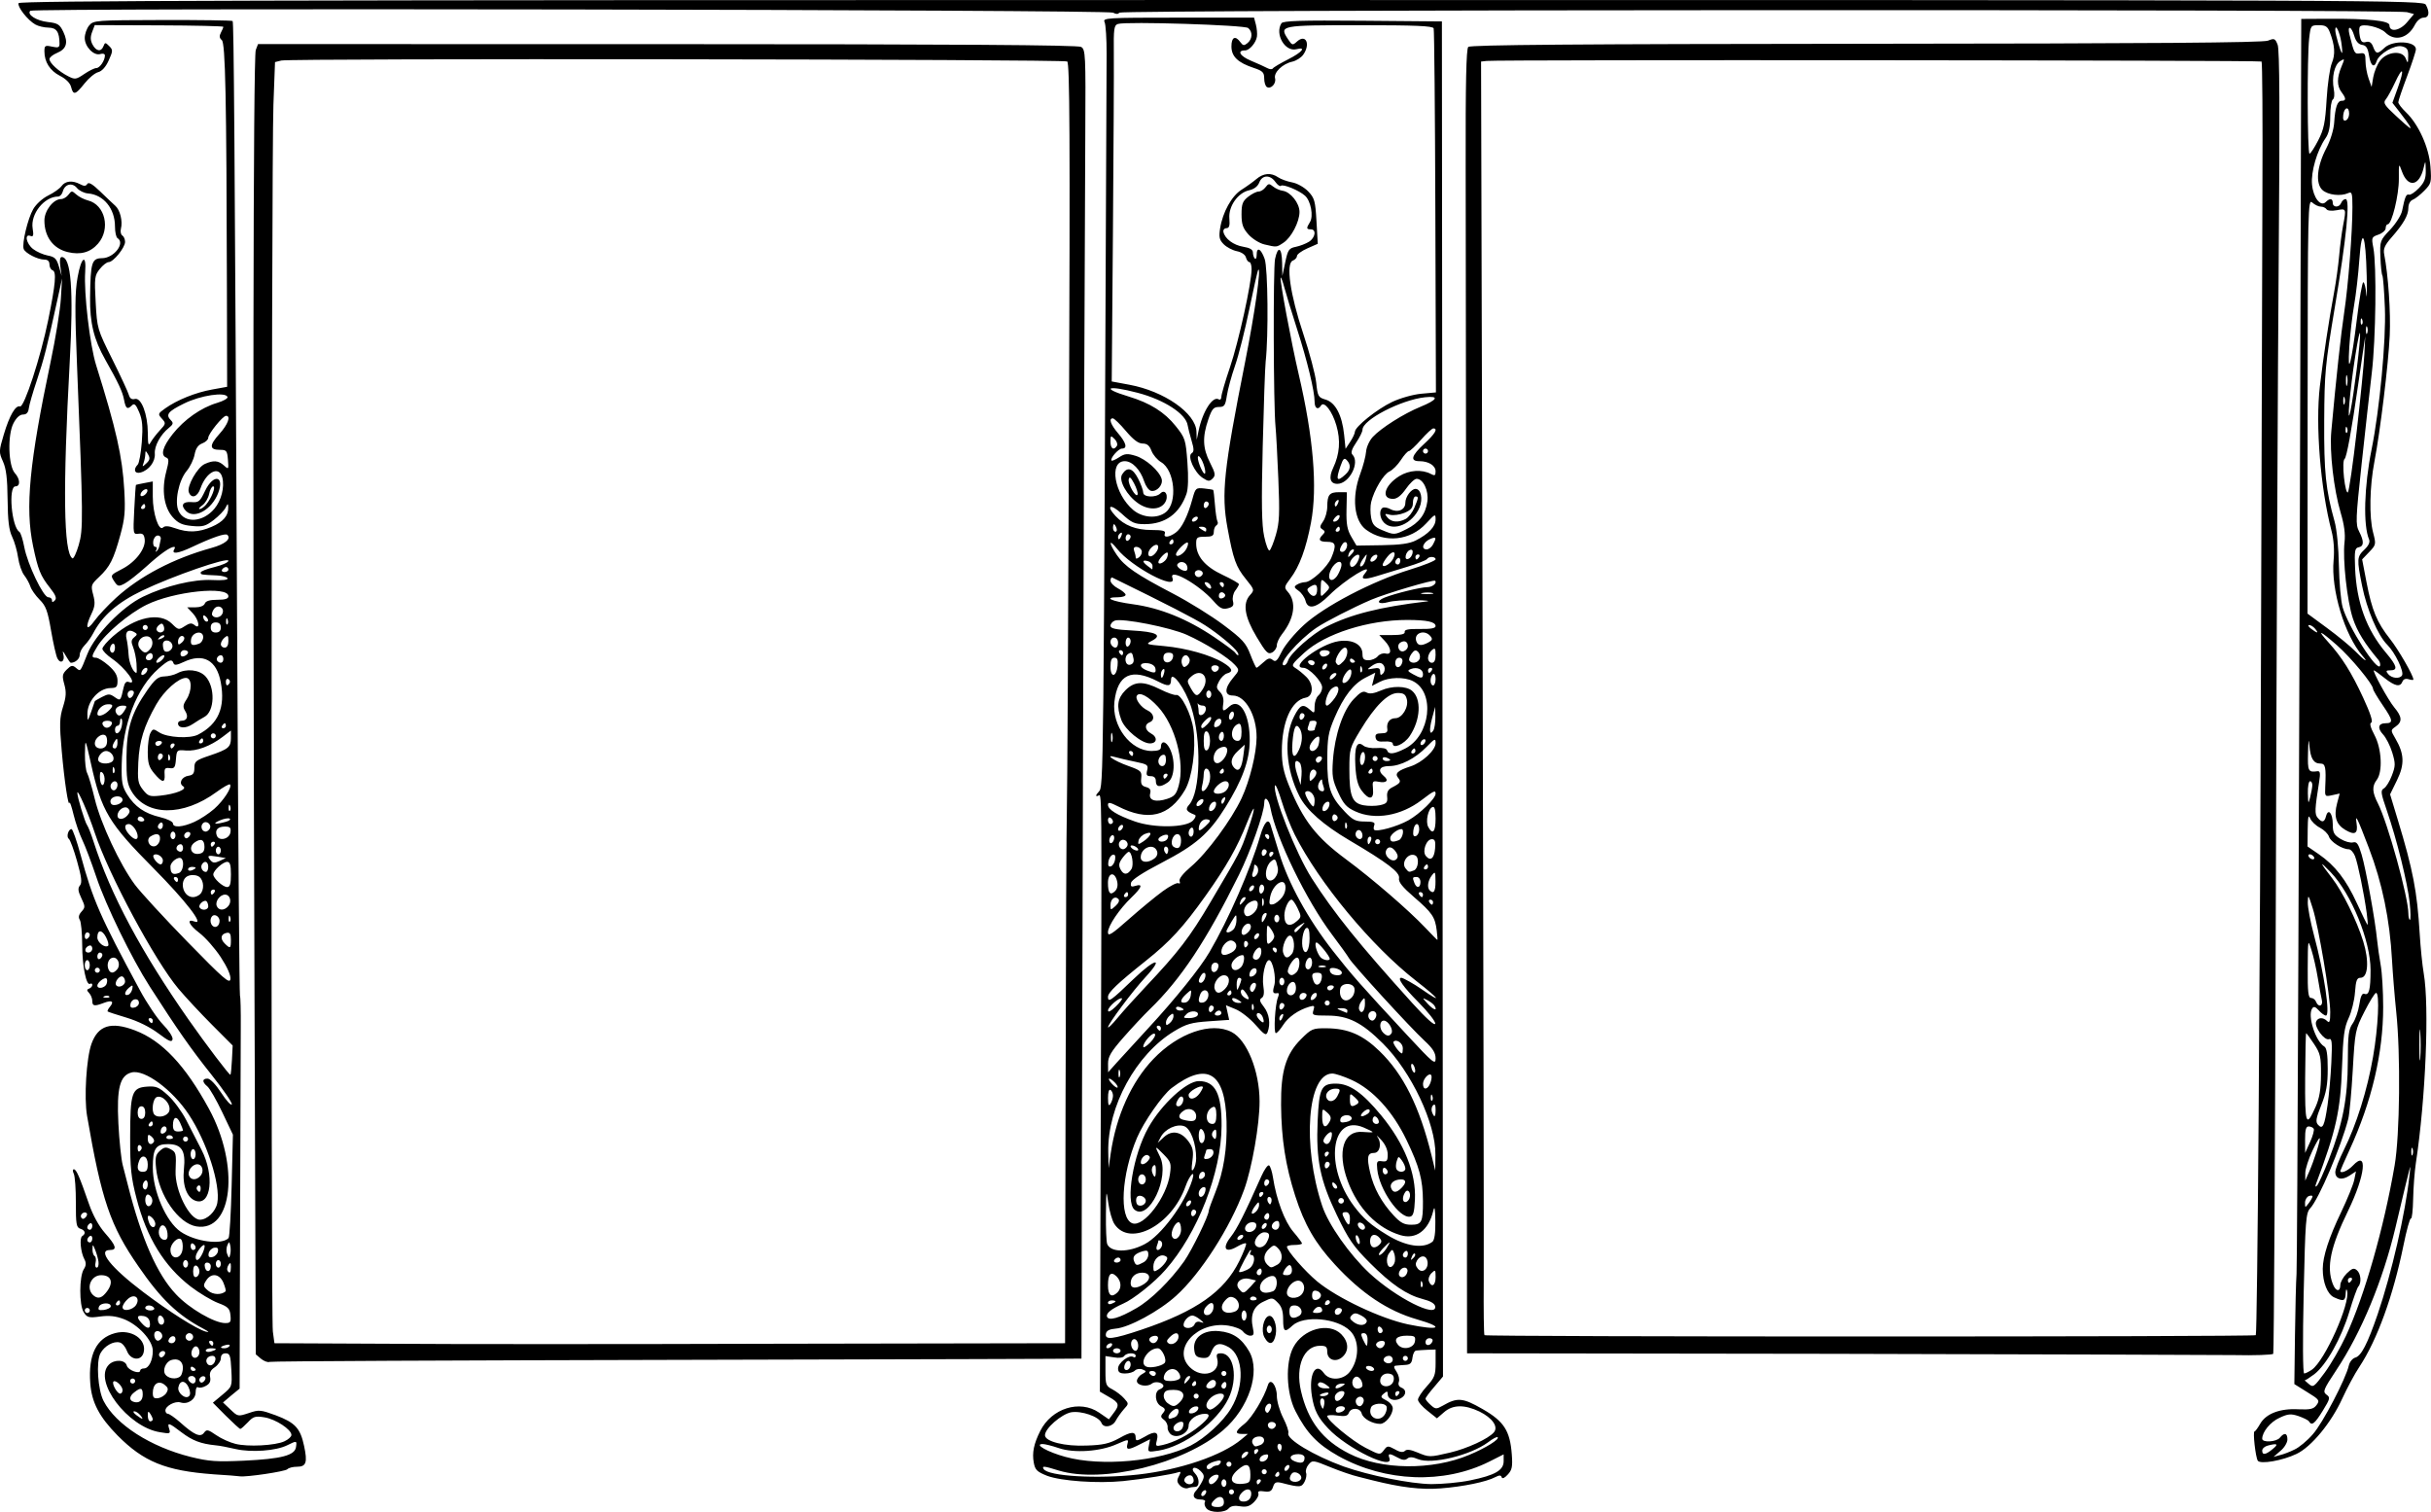 <?xml version="1.0" encoding="UTF-8" standalone="no"?>
<!-- Created with Inkscape (http://www.inkscape.org/) -->
<svg xmlns:rdf="http://www.w3.org/1999/02/22-rdf-syntax-ns#" xmlns="http://www.w3.org/2000/svg" xmlns:cc="http://web.resource.org/cc/" xmlns:dc="http://purl.org/dc/elements/1.1/" xmlns:svg="http://www.w3.org/2000/svg" xmlns:inkscape="http://www.inkscape.org/namespaces/inkscape" xmlns:sodipodi="http://sodipodi.sourceforge.net/DTD/sodipodi-0.dtd" xmlns:ns1="http://sozi.baierouge.fr" xmlns:xlink="http://www.w3.org/1999/xlink" id="svg2591" viewBox="0 0 964.61 599.96" version="1.0" inkscape:version="0.91 r13725">
  <g id="layer1" transform="translate(134.07 -507.08)">
    <path id="path2668" style="fill:#000000" d="m344.61 1105.6c-0.67-0.8-0.92-1.9-0.57-2.5 0.39-0.6-0.39-1-1.91-1-2.67 0-3.37-1.8-1.44-3.7 0.61-0.7 1.63-2.2 2.27-3.5 0.95-1.9 0.84-2.6-0.66-4.1-0.99-1-2.24-1.5-2.77-1.2-0.57 0.4-0.35 1.2 0.53 2.1 1.91 1.9 1.97 5.4 0.09 5.4-0.78 0-2.07 0.2-2.87 0.5s-2.18-0.1-3.08-1c-1.29-1.3-1.39-2.1-0.51-3.7 0.89-1.7 0.84-2-0.25-1.6-2.29 0.8-13.93 2.7-21.87 3.5-10.17 1-24.49 0-30.16-2.1-3.97-1.6-4.75-2.3-5.28-5.2-0.73-3.9 0-7.5 2.57-12.6 4.51-9 15.69-12.5 23.3-7.3l3.93 2.7 1.8-2.4c2.55-3.3 2.31-4.2-1.77-6.5l-3.61-2.1 0.34-105.34c0.45-141.25 0.53-131.45-1.15-131.06-1.01 0.23-0.9-0.24 0.39-1.67 1.89-2.09 1.87 0.16 3.1-292.65 0.02-6.05-0.34-11.79-0.82-12.75-0.8-1.65 0.92-1.75 29.24-1.75h30.08l0.73 2.75c0.39 1.51 0.58 3.65 0.42 4.75-0.36 2.45-2.97 5.5-4.7 5.5-3.34 0-2.09 2.24 2.27 4.07 2.65 1.11 5.59 2.44 6.53 2.95 0.93 0.52 1.92 0.58 2.18 0.15 0.27-0.43 2.99-2.05 6.05-3.6 5.62-2.84 7.45-5.09 3.3-4.04-4.51 1.13-8.62-6.03-5.91-10.3 0.63-0.98 7.76-1.2 32.24-1l31.43 0.27 0.22 268.88 0.21 268.84-3.46 4.1c-1.91 2.2-3.47 4.3-3.47 4.7s0.92 1.5 2.04 2.5c1.88 1.7 2.25 1.7 4.75 0.3 5.87-3.4 7.95-3.2 15.82 1.3 8.53 4.9 10.93 8.6 11.63 18.1 0.35 4.8 0.08 6.1-1.6 7.9-1.25 1.4-2.18 1.8-2.41 1.1-0.29-0.9-0.92-0.9-2.49-0.1-3.51 1.9-12.77 3.8-21.77 4.5-7.73 0.6-15.77-0.4-26.97-3.2-0.82-0.2-3.32-0.8-5.54-1.4-2.23-0.5-7.25-2.2-11.16-3.8-6.85-2.8-7.16-2.9-8.68-1.1-0.86 1-1.32 2.5-1.02 3.3 0.31 0.8 0.03 2.4-0.61 3.6-1.19 2.2-1.83 2.3-9.14 0.4-2.16-0.5-2.78-0.2-3.35 1.6-0.55 1.7-1.29 2.1-3.49 1.8-1.93-0.3-2.65-0.1-2.33 0.8 0.26 0.7-0.51 2.2-1.71 3.4-1.69 1.7-2.96 2.1-5.52 1.7-2.21-0.4-3.72-0.1-4.51 0.8-1.54 1.9-7.35 1.9-8.9 0zm6.96-2.5c0-2.3-1.96-2.7-3.8-0.8-1.86 1.8-1.43 2.8 1.3 2.8 1.83 0 2.5-0.6 2.5-2zm10.82-2.8c0.35-2.4-1.62-3-3.62-1-1.99 2-1.42 3.9 1.05 3.6 1.45-0.2 2.37-1.1 2.57-2.6zm-17.82-1.3c0-0.6-0.45-0.8-1-0.4-0.55 0.3-1 1-1 1.6 0 0.5 0.45 0.7 1 0.4 0.55-0.4 1-1.1 1-1.6zm11 0.1c0-0.6-0.45-1-1-1s-1 0.4-1 1c0 0.5 0.45 1 1 1s1-0.5 1-1zm-3-3.5c0-0.8-0.45-1.5-1-1.5s-1 0.7-1 1.5 0.45 1.5 1 1.5 1-0.7 1-1.5zm-13-1c0-0.8-0.36-1.6-0.8-1.9-1.28-0.8-3.52 1-2.77 2.3 0.99 1.6 3.57 1.3 3.57-0.4zm9.02 0c0.7-0.9 1.04-1.8 0.77-2.1-0.91-0.9-3.79 0.8-3.79 2.2 0 1.8 1.44 1.8 3.02-0.1zm13.48-2.4c0-4.3-1.51-4.9-5.06-1.8-3.7 3.2-2.8 5.9 1.8 5.5 2.98-0.3 3.26-0.6 3.26-3.7zm4 2.9c0.34-0.6 0.14-1-0.44-1s-1.06 0.4-1.06 1c0 0.5 0.2 1 0.44 1s0.72-0.5 1.06-1zm83.29-0.6c9.82-2 13.21-4 13.21-7.6v-2.7l-5.75 2.9c-17.98 9-41.22 8.1-59.76-2.2-8.38-4.7-12.59-9.1-17.07-17.8-3.69-7.2-4.1-19.3-0.87-25.4 3.84-7.3 14.06-10.1 19-5.2 2.94 3 3.16 6.6 0.52 9-2.62 2.4-6.07 1.2-6.07-2 0-2-0.5-2.4-2.82-2.4-6.47 0-9.9 8.1-7.59 18 2.77 11.9 8.6 19.5 19.11 24.8 12.65 6.5 32.98 6.7 47.63 0.5 6.52-2.7 12.12-6.2 11.29-7-0.27-0.3-1.98 0.6-3.8 2-7.03 5.2-22.38 8.9-27.79 6.7-2.12-0.9-3.41-1-4.28-0.2-0.88 0.7-2 0.6-3.75-0.4-3.25-1.8-4.06-1.8-3.36 0.1 2.07 5.4-16.82-3.7-24.27-11.7-4.08-4.3-5.58-7.3-6.45-12.8-1.35-8.5 1.42-13.8 4.7-9.2 2.21 3.2 7.63 2.9 10.28-0.4 3.86-4.9 3.95-12.6 0.2-16.3-5.09-5.1-18.38-6.3-22.91-2.1-3.08 2.9-3.69 2.5-3.69-2.5 0-3.2-0.59-5.1-2.13-6.6-2.06-2.1-2.25-2.1-5.69-0.4-3.93 1.8-5.32 5.3-4.18 10.5 0.53 2.4 0.33 3-1.06 3-0.94 0-2.26-0.8-2.91-1.7-0.66-0.9-3.28-1.9-5.82-2.3-12.27-1.9-22.53 9.3-15.25 16.5 4.81 4.8 12.4 2.5 10.87-3.4-0.44-1.7-0.12-2.1 1.5-2.1 5.19 0 6.84 9.9 2.98 17.9-4.48 9.3-17.5 19-27.7 20.7-4.33 0.7-4.39 0.6-3.9-1.9l0.49-2.6-3.81 1.9c-4.81 2.5-5.83 2.5-5.18 0 0.52-2 0.49-2-4.13 0-6.59 3-17.09 3.7-23.14 1.6-2.64-0.9-5.49-1.6-6.33-1.6-3.7 0 1.96 3.2 9.01 5.1 14.12 3.9 37.28 1.8 49.72-4.5 5.77-3 12.85-9.5 16.01-14.8 5.38-8.9 4.95-20.7-0.88-24.2-3.66-2.1-5.65-1.6-6.98 1.9-0.79 2.1-1.55 2.5-3.74 2.3-2.27-0.3-2.8-0.9-3.05-3.5-0.46-4.6 3.74-7.7 9.9-7.1 5.49 0.5 8.99 2.9 11.96 8.1 4.59 8.1-0.19 22.5-10.36 31.2-15.63 13.4-47.82 21.3-65.29 16-5.75-1.8-6.73-1.9-5.95-0.6 1.76 2.9 21.4 4 37.54 2.2 16.72-1.9 33.22-7.5 41-14l2.5-2.1h-2.25c-3.07 0-2.83-1.1 1-4.1 2.92-2.4 7.73-10.4 9.21-15.3 0.95-3.1 3.54 0.1 3.54 4.3 0 2.1 1.13 6 2.5 8.7 1.38 2.7 2.31 5.4 2.06 6.1-0.88 2.3 10.1 8.9 21.94 13.2 10.19 3.6 26.56 6.9 34.79 7 4.29 0 11.26-0.6 15.5-1.5zm-81.74-56.8c-1.39-2.6-0.36-7.7 1.7-8.4 1.85-0.6 3.49 3.7 2.8 7.4-0.75 4-2.68 4.4-4.5 1zm2.95-3.1c0-0.8-0.45-1.5-1-1.5s-1 0.7-1 1.5 0.45 1.5 1 1.5 1-0.7 1-1.5zm11.57 59.4c0.75-1.3-1.46-3.1-3.07-2.6-0.55 0.2-1.14 1.1-1.32 2-0.37 1.9 3.27 2.4 4.39 0.6zm-8.57-1.9c0-0.6-0.2-1-0.44-1s-0.72 0.4-1.06 1c-0.34 0.5-0.14 1 0.44 1s1.06-0.5 1.06-1zm-5-1c0-0.6-0.45-1-1-1s-1 0.4-1 1c0 0.5 0.45 1 1 1s1-0.5 1-1zm9-2.1c0-0.6-0.45-0.8-1-0.4-0.55 0.3-1 1-1 1.6 0 0.5 0.45 0.7 1 0.4 0.55-0.4 1-1.1 1-1.6zm-30.58 0.3c0.41-0.4 1.24-0.7 1.83-0.7 0.6 0 1.26-0.6 1.48-1.2 0.27-0.8-0.43-1-2.35-0.4-1.51 0.4-2.93 1.2-3.15 1.9-0.44 1.3 1.01 1.6 2.19 0.4zm7.58-1.2c0-0.6-0.45-1-1-1s-1 0.4-1 1c0 0.5 0.45 1 1 1s1-0.5 1-1zm29-2.6c0-0.8-0.98-1.4-2.44-1.4-3.34 0-4.2 1.8-1.37 2.9 2.68 1 3.81 0.5 3.81-1.5zm-14.61 0c0.42-1.1 0.1-1.5-1.06-1.2-0.91 0.1-1.85 0.8-2.08 1.5-0.61 1.9 2.43 1.6 3.14-0.3zm-7.8-2.2c-0.69-0.7-2.59 0.7-2.59 2 0 0.6 0.58 0.5 1.53-0.2 0.83-0.7 1.31-1.5 1.06-1.8zm80.1 0.2c6.8-1.6 15.34-5.5 17.48-8.1 1.79-2.2-0.7-5.7-5.78-8.2-5.9-2.8-10.55-2.8-14.07 0.3l-2.79 2.4-3.76-3c-2.07-1.6-3.77-3.6-3.77-4.4s1.58-3.2 3.5-5.3c3.09-3.4 3.5-4.5 3.5-9.2v-5.4l-3.25 0.1c-1.79 0.1-3.78 0.2-4.43 0.3-0.65 0-1.33 1.3-1.5 2.8-0.25 2.2-0.88 2.8-2.82 2.9-1.37 0.1-3.07 0.2-3.77 0.3-0.96 0.1-0.9 0.7 0.27 2.4 0.85 1.3 1.26 3.1 0.92 4-0.39 1-0.01 1.9 0.98 2.3 2.19 0.8 2.02 3.1-0.33 4.3-2.36 1.3-5.07 0.4-5.07-1.7 0-1.2-0.26-1.3-1.57-0.2-1.4 1.2-1.29 1.5 1 2.7 1.41 0.7 2.57 2.1 2.57 3.1 0 2.6-2.87 6.2-5.01 6.2-3.06 0-6.78-2.1-7.31-4.1-0.6-2.4-4.23-2.5-5.09-0.3-0.48 1.3-1.52 1.5-4.61 1.1-2.19-0.3-3.98-0.2-3.98 0.2 0 1.7 9.8 9.8 15.22 12.6 5.64 2.9 5.73 2.9 7.2 1 1.41-1.9 1.63-1.9 4.43-0.4 2.03 1.2 3.28 1.3 3.99 0.6s2.22-0.5 4.84 0.6c4.82 2 4.85 2 13.01 0.1zm-76.19-0.4c0.34-0.6 0.14-1-0.44-1s-1.06 0.4-1.06 1c0 0.5 0.2 1 0.44 1s0.72-0.5 1.06-1zm9.11-2.8c-1.02-1-1.86 0.6-1.03 1.9 0.63 1 0.87 1 1.21 0 0.23-0.7 0.15-1.5-0.18-1.9zm-64.18-2.5c4.91-2.8 6.57-2.8 6.57-0.1 0 1.3 0.6 1.2 3.58-0.5 4.16-2.5 5.68-2 4.8 1.5-0.58 2.3-0.42 2.4 2.25 1.8 4.52-1 10.54-4.1 14.62-7.5 3.94-3.2 4.73-4.9 2.3-4.9-3.27 0-6.55 2.3-6.55 4.7 0 2.9-4.29 5.2-6.83 3.6-0.92-0.6-1.59-1.9-1.5-2.9 0.1-1-0.56-2.4-1.46-3-1.34-1-1.41-1.5-0.36-2.7 1.07-1.3 0.94-1.8-0.78-2.7-2.43-1.3-2.81-5.8-0.57-6.7 0.83-0.3 1.5-0.9 1.5-1.3 0-1.4-3.22-2.1-4.57-1-1.81 1.5-5.92 0.8-5.96-1-0.02-0.8 0.88-2.1 2-2.7 1.91-1.1 1.93-1.2 0.21-1.9-1-0.4-2.32-0.2-2.95 0.4-0.62 0.7-2.39 1.2-3.93 1.2-2.12 0-2.8-0.5-2.8-2 0-2.2 4.35-5.5 5.96-4.6 0.57 0.4 1.04 0.2 1.04-0.4 0-1.4-3.69-1.3-4.57 0.1-0.4 0.6-2.08 0.9-4.06 0.5l-3.37-0.5v5.9c0 5.5 0.22 6 2.75 7.3 1.52 0.8 3.62 2.4 4.67 3.6 1.88 2.1 1.88 2.1-0.13 4.3-1.12 1.3-2.56 3.3-3.2 4.5-1.28 2.5-4.85 3.1-5.68 0.9-0.97-2.5-7.94-4.9-12.06-4.2-3.87 0.8-10.35 6.4-10.35 9.1 0 2.5 7.94 4.5 16.57 4.1 6.54-0.2 8.97-0.8 12.86-2.9zm55.99 2.7c2.24-0.9 1.97-3.4-0.36-3.4-2.2 0-3.48 1.5-2.56 3 0.73 1.1 0.85 1.2 2.92 0.4zm-30.76-7c0.32-0.8 0.37-1.7 0.11-2-0.89-0.9-3.77 0.8-3.77 2.2 0 1.9 2.92 1.8 3.66-0.2zm36.8-0.4c0.74-1.2-1.14-2.3-2.47-1.5-1.12 0.7-0.39 2.5 1.01 2.5 0.49 0 1.14-0.4 1.46-1zm-40.04-3.6c1.61-0.6 2.25-3.4 0.78-3.4-1.03 0-3.2 2.1-3.2 3.2 0 0.9 0.35 1 2.42 0.2zm83.59-1.4c0.6-1.2 0.81-2.5 0.48-3-0.95-1.6-5.49-1.2-6.13 0.5-1.57 4.1 3.58 6.3 5.65 2.5zm-74.23-1.9c0.29-0.8-0.19-1.2-1.33-1-0.98 0.2-1.98 1-2.23 1.7-0.29 0.9 0.19 1.2 1.33 1 0.98-0.2 1.99-0.9 2.23-1.7zm28.8-1.9c-1.02-1-2.86 1.5-2.05 2.8 0.55 0.9 1 0.8 1.7-0.5 0.53-0.9 0.68-1.9 0.35-2.3zm29.42 1.7c0-1.2-2.71-1.2-3.41-0.1-0.29 0.5-0.28 1.2 0.04 1.5 0.78 0.7 3.37-0.3 3.37-1.4zm-48-5c0-1.5-3.19-1.1-5.17 0.7-2.12 1.9-2.37 4-0.58 4.7 1.28 0.5 5.75-3.7 5.75-5.4zm39.59 1.3c-1.09-1.1-1.84 0.7-1.06 2.5 0.75 1.7 0.8 1.7 1.21-0.1 0.24-1 0.17-2-0.15-2.4zm-57.11 1.2c2.64-2.7 1.5-4.9-2.48-4.9-2.64 0-3.56 0.4-3.84 1.9-0.21 1.1 0.43 2.5 1.42 3.3 2.32 1.7 2.94 1.6 4.9-0.3zm72.87 0.1c0.71-1.8-1.17-3.1-2.55-1.7-1.07 1-0.3 3.2 1.15 3.2 0.46 0 1.09-0.7 1.4-1.5zm-8.33-2c0.7-0.9 1-1.8 0.67-2.2-1.03-1-3.69 0.5-3.69 2.1 0 2 1.4 2 3.02 0.1zm-57.02-0.5c0-0.6-0.45-1-1-1s-1 0.4-1 1c0 0.5 0.45 1 1 1s1-0.5 1-1zm51.44-0.9c0.31-0.5-0.34-0.7-1.44-0.4-2.33 0.6-2.63 1.3-0.56 1.3 0.79 0 1.7-0.4 2-0.9zm28.06-0.1c0.34-0.6 0.14-1-0.44-1s-1.06 0.4-1.06 1c0 0.5 0.2 1 0.44 1s0.72-0.5 1.06-1zm-73-3c1.08-1.8-0.52-3.3-2.09-1.9-0.77 0.6-1.41 1.5-1.41 2 0 1.2 2.74 1.1 3.5-0.1zm4.5-0.6c0-0.8-0.45-1.3-1-0.9-0.55 0.3-1 1-1 1.5 0 0.6 0.45 1 1 1s1-0.7 1-1.6zm39.6 0.1c-1.04-0.8-2.28-1.2-2.76-0.9-1.44 0.9 0.13 2.4 2.47 2.3 2.12 0 2.13 0 0.29-1.4zm6.4 0.5c1.29-0.9 1.27-1-0.19-1-0.93 0-1.97 0.4-2.31 1-0.78 1.2 0.54 1.2 2.5 0zm7.99-0.3c-0.03-2.1-1.7-4-2.88-3.3-1.95 1.2-1.3 4.6 0.89 4.6 1.1 0 1.99-0.6 1.99-1.3zm-65.99-0.7c0-0.6-0.2-1-0.44-1s-0.72 0.4-1.06 1c-0.34 0.5-0.14 1 0.44 1s1.06-0.5 1.06-1zm78.31-1.1c0.33-1.2-0.02-2.3-0.89-2.6-2.25-0.9-4.42 0.4-4.42 2.6 0 2.9 4.56 2.9 5.31 0zm-81.31-0.4c0.72-0.9 0.82-1.5 0.23-1.5-0.56 0-1.27 0.7-1.59 1.5s-0.42 1.5-0.23 1.5 0.91-0.7 1.59-1.5zm-3.44-0.6c0.37-0.6-0.06-1.9-0.96-2.8-1.87-1.8-4.86-0.6-5.42 2.2-0.24 1.3 0.43 1.7 2.69 1.7 1.66 0 3.32-0.5 3.69-1.1zm-9.56-1.9c0-0.6-0.7-1-1.56-1s-1.28 0.4-0.94 1c0.34 0.5 1.04 1 1.56 1s0.94-0.5 0.94-1zm28 0c0-0.6-0.45-1-1-1s-1 0.4-1 1c0 0.5 0.45 1 1 1s1-0.5 1-1zm-38-3.6c0-0.8-0.4-1.4-0.89-1.4-1.11 0-2.18 2.6-1.4 3.4 0.88 0.8 2.29-0.4 2.29-2zm96.5 1.6c-0.34-0.6-1.29-1-2.12-1-0.82 0-1.22 0.4-0.88 1 0.34 0.5 1.29 1 2.12 1 0.82 0 1.22-0.5 0.88-1zm-83.08-2.1c1.21-1.1-0.94-5.9-2.67-5.9-3.95 0-7.64 6-4.5 7.3 1.56 0.7 5.94-0.2 7.17-1.4zm90.58-1.4c0-0.8-0.65-1.5-1.44-1.5-1.67 0-2.8 1.4-1.86 2.3 1.19 1.2 3.3 0.7 3.3-0.8zm6-0.5c0-0.6-0.45-1-1-1s-1 0.4-1 1c0 0.5 0.45 1 1 1s1-0.5 1-1zm-114-3c0-0.6-0.67-1-1.5-1-0.82 0-1.5 0.4-1.5 1 0 0.5 0.68 1 1.5 1 0.83 0 1.5-0.5 1.5-1zm7-2c0-2.2-1.58-3.5-2.52-2-0.84 1.4 0.14 4 1.49 4 0.57 0 1.03-0.9 1.03-2zm-10.5 0c0.34-0.6 0.17-1-0.38-1s-1.28 0.4-1.62 1c-0.34 0.5-0.17 1 0.38 1s1.28-0.5 1.62-1zm108.04-0.1c0.92-1.5-0.14-2.3-2.06-1.6-0.88 0.4-1.33 1.1-0.98 1.7 0.81 1.3 2.21 1.3 3.04-0.1zm12.28-1.7c0.28-1.9-0.12-2.2-3.19-2.2-4 0-5.38 1.4-3.55 3.6 1.89 2.3 6.35 1.4 6.74-1.4zm-93.82-1.8c0-1.9-1.5-1.8-3.5 0.2-1.3 1.3-1.38 1.8-0.36 2.5 1.51 0.9 3.86-0.8 3.86-2.7zm75 1.1c0-1.6-0.57-2.5-1.48-2.5-1.21 0-1.27 0.4-0.34 2.5 0.63 1.4 1.3 2.5 1.48 2.5 0.19 0 0.34-1.1 0.34-2.5zm25.77 0.7c0.22-0.7-0.31-1.2-1.19-1.2-0.87 0-1.58 0.7-1.58 1.6 0 1.7 2.15 1.4 2.77-0.4zm-109.23-0.3c0.92-1.5-0.14-2.3-2.06-1.6-0.88 0.4-1.33 1.1-0.98 1.7 0.81 1.3 2.21 1.3 3.04-0.1zm-6.17-4.3c21.68-7.3 32.77-15.1 38.74-27.2 1.75-3.6 2.96-6.7 2.67-7-0.28-0.3-1.9 0.3-3.6 1.3-4.68 2.7-6 0.6-2.46-3.9 2.49-3.15 5.53-9.18 12.17-24.13 1.18-2.64 2.54-4.55 3.04-4.24 0.49 0.31 1.19 2.47 1.55 4.8 1.34 8.76 4.62 17.5 8.06 21.53 1.91 2.22 3.46 4.34 3.46 4.64s-1.35 0.6-3 0.6-2.99 0.3-2.99 0.7c0.02 1.6 7.33 9.9 12.04 13.8 8.16 6.7 25.22 14.7 35.97 17 12.59 2.6 15 1.3 3.52-2s-21.98-10.3-32.46-21.7c-7.86-8.5-12.14-15.91-15.81-27.38-3.82-11.93-5.46-22.49-5.58-35.94-0.12-13.43 1.9-20.14 7.84-26.08 4.22-4.23 4.68-4.42 10.2-4.38 8.49 0.06 14.35 2.58 21.01 9.04 9.5 9.19 15.89 22.03 20.65 41.42l1.47 6 0.07-6.38c0.14-12.3-9.56-32.81-20.82-44.04-8.4-8.37-13.79-11.08-22.04-11.08-5.85 0-6.16-0.12-5.54-2.1 0.58-1.84 0.37-2.01-1.68-1.4-4.4 1.32-8.34 4.09-10.35 7.26-1.1 1.74-2.39 3.18-2.87 3.2-0.99 0.04-0.31-11.57 0.85-14.25 0.42-0.99 0.37-1.72-0.11-1.64-1.94 0.36-2.19-0.2-1.38-3.03 0.85-2.98-0.59-10.04-2.06-10.04-1.48 0-2.89 6.36-2.28 10.22 0.44 2.76 0.24 4.23-0.65 4.78-1.01 0.62-0.82 1.41 0.85 3.53 2.15 2.74 2.74 6.76 1.48 10.06-0.57 1.47-1.34 1-4.75-2.89-2.24-2.56-5.81-5.36-7.92-6.23l-3.84-1.58 0.64 2.91 0.64 2.9-8.1 0.56c-6.85 0.47-8.96 1.07-13.65 3.9-15.2 9.14-26.57 29.95-26.23 47.98l0.13 6.36 0.84-5.78c2.2-15.01 8.23-28.38 16.89-37.45 9.89-10.36 23.03-14.91 31.08-10.75 6.1 3.16 11.07 15.46 11.1 27.48 0.03 9.13-3.02 26.57-6.14 35.11-5.43 14.88-17.24 33.31-27.02 42.11-6.71 6.1-18.73 12.6-23.99 13-2.4 0.2-3.6 0.8-3.82 2-0.5 2.6 2.59 2.3 14.18-1.6zm95.63 0.4c0-0.5-0.45-1.2-1-1.5-0.55-0.4-1 0.1-1 0.9 0 0.9 0.45 1.6 1 1.6s1-0.4 1-1zm-74.64-2.5c0.34-0.9 1.28-1.3 2.35-0.9 1.58 0.5 1.56 0.4-0.15-1-1.07-0.9-2.44-1.6-3.05-1.6-1.51 0-3.51 2.1-3.51 3.7 0 1.8 3.66 1.6 4.36-0.2zm68.33-1.1c0.2-0.6-0.79-1.7-2.19-2.4-2.03-1.1-2.79-1.1-3.77-0.1-0.97 1-0.82 1.5 0.75 2.7 2.17 1.6 4.65 1.5 5.21-0.2zm-91.43-5.3c5.77-3.3 13.48-10.9 18.95-18.6 3.14-4.5 9.79-18.11 9.79-20.11 0-0.42 1.17-3.68 2.6-7.25 3.3-8.25 4.74-17.37 4.45-28.16-0.52-19.54-7.74-23.92-21.8-13.23-3.6 2.73-11.1 13.5-13.73 19.73-6.2 14.63-7.16 31.89-1.88 33.91 4.51 1.73 13.7-10.3 14.97-19.6 0.57-4.1 0.34-4.8-2.49-7.7-3.59-3.66-3.7-3.6-1.5 0.83 4.04 8.09-4.43 25.78-10.09 21.08-3.67-3.05-0.5-21.9 5.49-32.56 5.19-9.24 15.2-18.46 20.03-18.46 6.55 0 9.11 5.05 9.03 17.84-0.11 18.5-9.51 42.58-22.29 57.08-4.25 4.9-12.77 11.7-16.79 13.4-4.69 2.1-6.88 3.8-6.37 5.2 0.68 1.7 4.76 0.6 11.63-3.4zm43.74 2.9c0-1.1-0.45-2-1-2s-1 0.9-1 2 0.45 2 1 2 1-0.9 1-2zm20.9 0.1c1.92-1.3 0.61-4.1-1.87-4.1-1.5 0-2.03 0.6-2.03 2.5 0 2.5 1.43 3.1 3.9 1.6zm-34.08-2.9c0.35-2.4-0.76-2.9-2.62-1-1.79 1.8-1.45 4 0.55 3.6 0.96-0.2 1.9-1.4 2.07-2.6zm50.95 1c0.22-0.7-0.31-1.2-1.19-1.2-0.87 0-1.58 0.7-1.58 1.6 0 1.7 2.15 1.4 2.77-0.4zm-42.35 0.2c2.17-0.9 1.99-4.1-0.29-5.4-1.44-0.7-2.28-0.5-3.62 1-3 3.3-0.52 6.1 3.91 4.4zm34.58-0.4c0-1.7-1.76-2-3.01-0.5-1.03 1.2-0.88 1.5 0.89 1.5 1.17 0 2.12-0.4 2.12-1zm44.82-1.7c-0.2-1.1-2.01-2.1-4.83-2.8-6.45-1.7-12.4-5.7-21.1-14.4-6.57-6.6-8.39-9.22-13.15-19.12-6.57-13.66-8.23-21.84-7.54-37.21 0.58-13 1.45-14.79 7.19-14.79 5.49 0 10.52 3.52 18.02 12.6 9.18 11.14 13.89 22.89 13.39 33.45-0.23 4.97-0.67 6.5-1.92 6.73-4.21 0.81-12.25-10.79-13.03-18.78-0.31-3.14-0.11-3.47 1.9-3.19 1.91 0.26 2.25-0.15 2.25-2.69 0-1.87-0.99-4.08-2.62-5.82-1.45-1.54-2.09-2.04-1.43-1.11 1.77 2.5 0.95 6.31-1.37 6.31-2.63 0.01-2.97 1.68-1.56 7.78 1.42 6.16 4.5 11.79 9.28 16.97 2.74 2.96 4.21 3.75 6.98 3.75 4.22 0 4.73-1.01 4.7-9.34-0.04-8.62-1.42-13.74-6.58-24.42-5.45-11.28-13.29-19.85-21.67-23.68-3.08-1.41-6.55-2.56-7.71-2.56-9.88 0-12.05 28.38-4.01 52.53 2.48 7.44 10.84 19.29 18.74 26.69 10.56 9.8 27.03 18.1 26.07 13.1zm-126.82-1.9c0-0.2-0.67-0.4-1.5-0.4-0.82 0-1.5 0.4-1.5 0.9 0 0.6 0.68 0.8 1.5 0.4 0.83-0.3 1.5-0.7 1.5-0.9zm85.08 0.3c-0.13-1.2-1.5-1-1.93 0.3-0.22 0.7 0.14 1 0.8 0.8s1.17-0.7 1.13-1.1zm-29.08-1.2c0-1-1.92-1.5-2.49-0.5-0.34 0.5 0.07 1 0.93 1s1.56-0.2 1.56-0.5zm25.5-1.5c0-0.8-0.79-1.6-1.75-1.8-1.23-0.3-1.75 0.3-1.75 1.8s0.52 2 1.75 1.8c0.96-0.2 1.75-1 1.75-1.8zm-7.54-0.5c1.58-1.9 0.95-4.9-1.1-5.3-2.08-0.4-4.86 2.4-4.86 4.8s4.13 2.7 5.96 0.5zm-73.16-0.7c1.67-1.7 1.5-4.4-0.38-6.3-2.25-2.2-3.42-1-3.42 3.5 0 4.1 1.44 5.1 3.8 2.8zm52.72-2.2l2.24-2.5-2.53-0.6c-3.42-0.9-6.15 1.7-4.27 3.9 1.68 2.1 1.91 2 4.56-0.8zm8.9 1.8c1.73-0.7 2.17-4.9 0.6-5.9-1.32-0.8-4.64 1-5.4 3-1.15 3 1.05 4.3 4.8 2.9zm-50.94-3c2.82-1.9 2.31-4.4-0.89-4.4-2.66 0-4.59 1.7-4.59 4.2 0 2.2 2.29 2.3 5.48 0.2zm110.2-0.6c-0.31-0.8-0.55-0.6-0.6 0.6-0.04 1 0.19 1.6 0.53 1.3 0.33-0.3 0.36-1.2 0.07-1.9zm5.32-2c0-3-0.12-3.1-1.64-1.6-0.9 0.9-1.36 2.3-1.03 3.2 1.05 2.7 2.67 1.7 2.67-1.6zm-11.18-2.2c0.19-0.9-0.31-1.6-1.14-1.6-1.58 0-2.93 2.4-1.92 3.4s2.72 0 3.06-1.8zm-57.82-0.2c0-0.8-0.45-1.3-1-0.9-0.55 0.3-1 1-1 1.5 0 0.6 0.45 1 1 1s1-0.7 1-1.6zm12-0.4c0-1.1-0.43-2-0.96-2s-1.45 0.9-2.04 2c-0.91 1.7-0.76 2 0.97 2 1.36 0 2.03-0.7 2.03-2zm-50.12-3.2c0.94-1.5 0.87-2-0.37-2.5-2.14-0.8-4.51 1.5-4.51 4.3 0 2.1 0.25 2.2 1.85 1.2 1.02-0.6 2.38-2 3.03-3zm33.52 2.3c1.79-1.5 2.18-5.1 0.54-5.1-0.58 0-0.78-0.5-0.44-1 0.34-0.6 0.38-1 0.08-1-0.43 0-4.58 7.8-4.58 8.6 0 0.6 3.02-0.4 4.4-1.5zm70.4-2.5c-0.36-2.5-2.67-2.8-4.13-0.5-0.77 1.3-0.69 2.1 0.27 3.3 1.72 2.1 4.29 0.2 3.86-2.8zm-59.73 1.3c2.32-1.2 2.51-4.5 0.39-6.6-1.39-1.4-1.74-1.4-3.5 0.2-2.22 2-2.52 4.5-0.76 6.3 1.46 1.4 1.46 1.4 3.87 0.1zm46.77-1.3c0.18-1 0.04-2.5-0.33-3.4-0.6-1.6-0.75-1.6-1.97 0.1-1.5 2-0.88 6 0.84 5.4 0.62-0.2 1.27-1.2 1.46-2.1zm-99.77 0.3c1.06-0.5 1.93-1.9 1.93-3 0-1.7-0.43-1.9-2.25-1.4-3.14 1-4.11 2.1-3.41 3.9 0.71 1.9 1.15 1.9 3.73 0.5zm-9.07-0.9c0-0.6-0.42-1-0.94-1s-1.22 0.4-1.56 1c-0.34 0.5 0.08 1 0.94 1s1.56-0.5 1.56-1zm116.81-2.5c-0.31-0.4-0.87 0.2-1.24 1.2-0.55 1.4-0.43 1.5 0.56 0.5 0.68-0.6 0.99-1.4 0.68-1.7zm-2.81-0.1c0-0.8-0.45-1.3-1-0.9-0.55 0.3-1 1-1 1.5 0 0.6 0.45 1 1 1s1-0.7 1-1.6zm-8.59-1.9c0.9-1.4 1.48-2.5 1.29-2.5s-1.41 1.1-2.7 2.5-1.87 2.5-1.29 2.5 1.8-1.1 2.7-2.5zm-95.88-1.8c6.52-3.37 16.03-16.2 18.91-25.47 1.37-4.44-1.01-2.15-2.69 2.58-5.47 15.42-22.11 24.19-28.21 14.86-0.87-1.32-1.95-5.05-2.41-8.29-0.79-5.61-0.84-5.38-0.94 4.36-0.06 5.65 0.16 10.97 0.49 11.86 1.32 3.4 8.41 3.5 14.85 0.1zm6.82 0.8c0.31-0.8 0.13-1.73-0.39-2.05-0.53-0.33-0.96-0.38-0.96-0.11 0 0.26-0.27 1.16-0.61 2.06-0.33 0.9-0.15 1.6 0.4 1.6s1.25-0.7 1.56-1.5zm41.62-1.5c1.53-2.83 1.26-4.02-0.93-4.02-2.12 0-4.52 3.41-3.53 5.02 1 1.6 3.35 1.1 4.46-1zm44.81 0.8c0.86-0.9 0.88-1.53 0.08-2.5-1.81-2.17-3.86-1.54-3.86 1.18 0 2.62 1.81 3.32 3.78 1.32zm20.97-1.08c0.81-0.64 1.22-3.5 1.15-8.12-0.08-5.19-0.3-6.31-0.83-4.12-1.88 7.8-6.86 11.48-13.03 9.63-9.25-2.78-16.88-10.59-20.89-21.42-4.36-11.75-1.74-20.27 6-19.53 2.12 0.2 3.85 0.22 3.85 0.04s-1.63-1.01-3.63-1.84c-12.97-5.42-15.53 15.57-3.8 31.17 3.75 4.99 6.67 7.53 13.19 11.5 7.48 4.57 14.34 5.57 17.99 2.69zm-29.15-1.34c-0.35-0.93-0.87-1.46-1.15-1.19-0.27 0.28-0.2 1.26 0.15 2.19 0.36 0.92 0.87 1.42 1.15 1.22 0.27-0.3 0.21-1.3-0.15-2.22zm-70.6-3.51c0-1.59-0.43-2.89-0.96-2.89-1.41 0-3.28 3.92-2.65 5.56 0.92 2.36 3.61 0.42 3.61-2.67zm24.5 3.11c0.34-0.55 0.17-1-0.38-1s-1.28 0.45-1.62 1-0.17 1 0.38 1 1.28-0.45 1.62-1zm5.31-4.26c0.23-1.18-0.3-1.74-1.63-1.74-1.98 0-3.58 2.27-2.41 3.43 1.15 1.15 3.7 0.08 4.04-1.69zm4.19-0.86c0-0.55-0.45-0.72-1-0.38s-1 1.06-1 1.61 0.45 0.73 1 0.39 1-1.07 1-1.62zm5 0.15c0-1.34-0.48-1.79-1.5-1.4-0.82 0.32-1.5 1.21-1.5 1.97 0 0.77 0.68 1.4 1.5 1.4 0.83 0 1.5-0.89 1.5-1.97zm34 1.03c0-1.18-1.95-2.45-2.67-1.73-0.71 0.72 0.55 2.67 1.73 2.67 0.52 0 0.94-0.43 0.94-0.94zm-6-3.56c0-1.56-0.57-2.5-1.5-2.5-1.77 0-1.85 0.48-0.46 3.06 1.39 2.6 1.96 2.44 1.96-0.56zm-32-1.06c0-0.86-0.45-1.28-1-0.94s-1 1.04-1 1.56c0 0.51 0.45 0.94 1 0.94s1-0.71 1-1.56zm-29-1.5c0-0.52-0.45-0.94-1-0.94s-1 0.7-1 1.56c0 0.85 0.45 1.28 1 0.94s1-1.04 1-1.56zm24.97-2.82c-0.03-1.36-0.27-1.31-1.5 0.32-1.91 2.52-1.89 4.15 0.03 2.56 0.83-0.69 1.49-1.98 1.47-2.88zm-44.97-1.62c0-1.65-2.74-2.73-3.56-1.41-0.34 0.55-0.37 1.65-0.07 2.44 0.66 1.69 3.63 0.85 3.63-1.03zm18 0.38c0-0.55-0.45-0.72-1-0.38s-1 1.06-1 1.61 0.45 0.73 1 0.39 1-1.07 1-1.62zm31.61-1.61c-1.02-1.02-1.86 0.51-1.03 1.86 0.63 1.02 0.87 1.02 1.21 0 0.23-0.69 0.15-1.53-0.18-1.86zm28.84 0.64c-0.32-0.52-1.01-0.68-1.53-0.36s-0.69 1.01-0.37 1.53c0.33 0.52 1.02 0.69 1.54 0.36 0.52-0.32 0.68-1.01 0.36-1.53zm26.17-0.37c0.82-2.12-0.63-4.13-1.73-2.4-1.18 1.86-1.1 3.86 0.14 3.86 0.57 0 1.28-0.66 1.59-1.46zm-81.2-2.19c0.34-0.9 0.42-1.85 0.17-2.1-0.79-0.79-2.59 0.8-2.59 2.31 0 1.96 1.64 1.82 2.42-0.21zm23.08 0.65c0.34-0.55 0.14-1-0.44-1s-1.06 0.45-1.06 1 0.2 1 0.44 1 0.72-0.45 1.06-1zm54.93-2.57c2.06-2.07 1.99-3.44-0.18-3.42-2.74 0.03-4.6 1.63-3.93 3.39 0.78 2.02 2.11 2.03 4.11 0.03zm-26.25-1.65c-0.71-0.72-1.18-0.78-1.18-0.15 0 1.33 1.18 2.52 1.85 1.85 0.29-0.28-0.01-1.05-0.67-1.7zm-26.18-0.84c0-0.52-0.45-0.94-1-0.94s-1 0.7-1 1.56c0 0.85 0.45 1.28 1 0.94s1-1.04 1-1.56zm-49-0.94c0-1.11-0.67-2-1.5-2s-1.5 0.89-1.5 2 0.67 2 1.5 2 1.5-0.89 1.5-2zm23.5-1.84c0-1.81-1.96-1.48-2.34 0.4-0.22 1.04 0.15 1.5 1 1.22 0.74-0.25 1.34-0.98 1.34-1.62zm-19.5-1.86c0-1.86-0.32-2.38-1.03-1.67-0.57 0.57-0.75 1.78-0.39 2.7 0.92 2.41 1.42 2.05 1.42-1.03zm92 0.76c0-0.52-0.45-1.22-1-1.56s-1 0.08-1 0.94c0 0.85 0.45 1.56 1 1.56s1-0.43 1-0.94zm-76.01-5.37c0.03-5.84-2.16-11.81-4.68-12.77-2.98-1.13-7.7 1.05-9.41 4.34l-1.17 2.24 2.51-2.31c3.16-2.9 6.93-2.17 9.83 1.91 1.67 2.34 1.94 3.77 1.42 7.64-0.46 3.48-0.35 4.35 0.42 3.26 0.59-0.83 1.07-2.77 1.08-4.31zm83.01 4c0-0.72-0.62-2.16-1.37-3.19-1.33-1.81-1.4-1.8-2.07 0.3-0.38 1.2-0.41 2.63-0.06 3.19 0.9 1.46 3.5 1.24 3.5-0.3zm-30-1.75c0-0.52-0.45-0.94-1-0.94s-1 0.7-1 1.56c0 0.85 0.45 1.28 1 0.94s1-1.04 1-1.56zm-72.07-1.35c0.88-1.07 0.89-1.59 0.01-2.13-1.08-0.67-2.89 1.06-2.92 2.79-0.03 1.23 1.65 0.85 2.91-0.66zm25.88-2.85c0.21-1.06-0.28-1.74-1.24-1.74-0.86 0-1.57 0.18-1.57 0.41s-0.29 1.18-0.64 2.11c-0.49 1.26-0.18 1.59 1.23 1.32 1.04-0.2 2.04-1.15 2.22-2.1zm45.69 0.26c0.34-0.55 0.14-1-0.44-1s-1.06 0.45-1.06 1 0.2 1 0.44 1 0.72-0.45 1.06-1zm-49.24-8.11c-0.27-1.04-0.89-1.89-1.38-1.89-1.03 0-1.19 4.35-0.2 5.34 1.05 1.05 2.14-1.33 1.58-3.45zm50.27 2.03c0.36-1.14 0.44-2.29 0.18-2.55-0.78-0.78-3.77 2.72-3.16 3.71 0.96 1.54 2.28 1.03 2.98-1.16zm-45.53-2.12c0-1.62-0.29-1.91-1.11-1.09-0.61 0.61-0.81 1.6-0.44 2.2 1.03 1.67 1.55 1.3 1.55-1.11zm44.93-4.68c0.78-1.44 0.56-2.28-0.96-3.65-1.92-1.74-1.97-1.7-1.97 1.87 0 3.96 1.33 4.77 2.93 1.78zm-44.93-2.71c0-2.3-0.42-3.44-1.18-3.19-3.27 1.1-3.57 6.78-0.35 6.78 1.09 0 1.53-1.04 1.53-3.59zm53.71 1.21c-0.58-1.73-4.14-1.33-4.49 0.5-0.24 1.25 0.27 1.5 2.27 1.12 1.43-0.27 2.43-1 2.22-1.62zm10.65 0.88c-0.31-0.83-0.97-1.5-1.47-1.5-0.49 0-0.89 0.67-0.89 1.5 0 0.82 0.66 1.5 1.47 1.5 0.89 0 1.24-0.59 0.89-1.5zm-72.36-1.53c0-2.42-2.64-3.69-4.82-2.31-2.31 1.45-2.53 3.11-0.48 3.64 3.97 1.03 5.3 0.69 5.3-1.33zm67.97-0.93c0.81-0.52 1.14-1.27 0.73-1.68s-1.51 0.02-2.44 0.95c-1.8 1.8-0.72 2.27 1.71 0.73zm27.03-1.74c0-1.86-0.32-2.38-1.03-1.67-0.57 0.57-0.75 1.78-0.39 2.7 0.92 2.41 1.42 2.05 1.42-1.03zm-128.01-5.49c0-0.93-0.44-1.97-0.99-2.31-0.6-0.37-0.99 0.9-0.98 3.19 0.01 2.83 0.26 3.42 0.98 2.31 0.53-0.83 0.98-2.26 0.99-3.19zm27.67 2.64c0.81-2.11-0.55-3.25-1.7-1.42-1.22 1.93-1.2 2.97 0.07 2.97 0.57 0 1.3-0.7 1.63-1.55zm69.12 0.71c0.97-0.62 0.79-1.24-0.75-2.64-1.99-1.8-2.03-1.78-2.03 0.82 0 2.77 0.63 3.18 2.78 1.82zm-7.81-3.1c1.42-2.65 1.31-3.06-0.77-3.06-2.35 0-4.18 1.88-3.51 3.62 0.76 1.99 3.07 1.69 4.28-0.56zm37.71-0.25c-0.31-0.8-0.55-0.56-0.6 0.6-0.04 1.06 0.19 1.65 0.53 1.32 0.33-0.34 0.36-1.2 0.07-1.92zm-92.26-1c0.85-1.21 1.38-2.35 1.2-2.53-0.86-0.86-5.62 1.84-5.62 3.19 0 2.25 2.66 1.85 4.42-0.66zm-33.73-4.27c-2.28-2.28-3.3-1.88-1.18 0.46 1 1.11 2.02 1.8 2.27 1.55s-0.24-1.15-1.09-2.01zm125.23 0.21c0.46-1.24 0.63-2.61 0.37-3.05-0.75-1.28-3.29 1.36-3.29 3.42 0 2.6 1.88 2.36 2.92-0.37zm-123.26-5c-0.27-0.69-0.5-0.13-0.5 1.25 0 1.37 0.23 1.93 0.5 1.25 0.28-0.69 0.28-1.82 0-2.5zm116.94-1.35c-0.35-0.93-0.87-1.46-1.15-1.19-0.27 0.28-0.2 1.26 0.15 2.19 0.36 0.92 0.87 1.46 1.15 1.18 0.27-0.27 0.21-1.26-0.15-2.18zm-105.61-15.4c10.71-11.59 20.62-23.9 24.29-30.2 7.59-12.99 16.33-33.02 20.11-46.05 1.59-5.47 3.19-7.23 4.09-4.5 0.22 0.68 1.77 5.75 3.44 11.25 3.63 12 11.52 26.33 21.46 39 7.39 9.42 10.92 13.42 29.37 33.3 10.37 11.17 11.25 11.89 11.25 9.18 0-2.2-1.12-3.97-4.42-7.02-5.57-5.14-28.4-30.08-29.93-32.71-0.63-1.09-3.65-5.3-6.72-9.36-10.21-13.56-22.21-38.22-24.48-50.33-0.68-3.62-2.45-4.97-2.45-1.87 0 3.74-5.43 19.16-10 28.41-12.94 26.17-23.11 41.5-35.42 53.4-2.28 2.2-6.94 7.19-10.36 11.08-5.06 5.77-6.21 7.72-6.19 10.5l0.03 3.42 3.57-4c1.97-2.2 7.53-8.28 12.36-13.5zm101.01 7.97c0-2.02-2.52-3.79-3.7-2.6-0.54 0.53 2.43 4.63 3.36 4.63 0.19 0 0.34-0.92 0.34-2.03zm-98.39-5.69c-0.86-0.86-4.61 3.26-4.61 5.05 0 0.62 1.22-0.09 2.7-1.58 1.48-1.48 2.34-3.04 1.91-3.47zm93.88-0.26c0.87-1.42-1.3-5.02-3.02-5.02-1.77 0-1.94 3.12-0.27 4.8 1.46 1.45 2.48 1.52 3.29 0.22zm-91.49-2.02c0-0.55-0.48-1-1.06-1s-0.78 0.45-0.44 1 0.82 1 1.06 1 0.44-0.45 0.44-1zm-6.01-16.5c12.99-13.75 17.46-19.58 25.68-33.5 11.95-20.24 11.94-20.22 14.73-28.31 3.43-9.94 3.27-12.07-0.24-3.19-3.84 9.72-8.17 17.34-16.46 29-8.84 12.42-14.11 18.15-23.7 25.78-11.21 8.93-15 12.54-15 14.3 0 2.39 1.12 1.61 10.1-7.04 8.73-8.41 12.36-8.98 4.74-0.75-5.09 5.5-14.85 18.56-14.82 19.83 0.01 0.48 1.68-1.15 3.71-3.62 2.04-2.48 7.1-8.1 11.26-12.5zm108.11 6.1c-5.97-6.01-8.48-9.6-6.71-9.6 0.71 0 5.12 2.48 8.13 4.58 8.45 5.91 7.14 3.96-2.27-3.38-17.67-13.77-38.48-38.85-48.16-58.03-1.6-3.16-3.92-9.1-5.16-13.2-1.25-4.1-2.44-6.93-2.66-6.28-1.08 3.24 8.33 27.03 14.57 36.81 8.73 13.69 19 26.43 39.97 49.6 5.45 6.01 8.82 9.05 9.04 8.12 0.19-0.81-2.85-4.69-6.75-8.62zm-97.1 5.65c0-1.22-0.28-1.27-1.5-0.25-0.82 0.68-1.5 1.92-1.5 2.74 0 1.22 0.28 1.27 1.5 0.26 0.83-0.69 1.5-1.92 1.5-2.75zm35.42 0.39c-0.64-1.68-2.42-2.29-2.42-0.84 0 0.97 2.23 3.3 2.71 2.82 0.19-0.18 0.05-1.08-0.29-1.98zm7.96-0.2c0.34-0.89 0.18-1.29-0.39-0.94-0.54 0.34-0.99 1.04-0.99 1.56 0 1.43 0.72 1.12 1.38-0.62zm36.97 0.09c0.71-1.84-1.17-3.11-2.55-1.73-1.07 1.06-0.3 3.2 1.15 3.2 0.46 0 1.09-0.66 1.4-1.47zm-70.84-0.54c1.1-1.79-2.6-2.33-4.3-0.63-1.52 1.52-1.44 1.64 1.02 1.64 1.46 0 2.93-0.46 3.28-1.01zm9.49-0.99c0-0.55-0.42-1-0.94-1s-1.22 0.45-1.56 1 0.08 1 0.94 1 1.56-0.45 1.56-1zm-39.44-5.78c-0.77-0.77-5.5 3.26-5.53 4.71-0.02 0.92 1.05 0.4 2.96-1.42 1.65-1.58 2.8-3.06 2.57-3.29zm36.44 3.72c0-0.52-0.45-0.94-1-0.94s-1 0.7-1 1.56c0 0.85 0.45 1.28 1 0.94s1-1.04 1-1.56zm53 1.06c0-0.55-1.01-0.97-2.25-0.93-2.15 0.06-2.16 0.11-0.25 0.93 1.1 0.47 2.11 0.89 2.25 0.93 0.14 0.03 0.25-0.38 0.25-0.93zm6.97-2.81c-0.03-2.52-0.12-2.58-1.43-0.85-0.77 1.02-1.16 2.48-0.87 3.25 0.84 2.16 2.34 0.6 2.3-2.4zm-71.97 2.41c0-0.21-0.67-0.65-1.5-0.97-0.82-0.31-1.5-0.13-1.5 0.4s0.68 0.97 1.5 0.97c0.83 0 1.5-0.18 1.5-0.4zm27.68-1.79c-0.31-0.8-0.55-0.56-0.6 0.6-0.04 1.06 0.19 1.65 0.53 1.32 0.33-0.34 0.36-1.2 0.07-1.92zm12.32 0.13c0-0.52-0.45-0.94-1-0.94s-1 0.7-1 1.56c0 0.85 0.45 1.28 1 0.94s1-1.04 1-1.56zm59.55 0.13c-0.36-0.59-1.65-1.58-2.85-2.2-2.1-1.09-2.09-1.02 0.22 1.49 2.3 2.5 4.02 2.97 2.63 0.71zm-41.55-1.07c0-0.55-0.45-1-1-1s-1 0.45-1 1 0.45 1 1 1 1-0.45 1-1zm-55.15-3.01c0.35-2.47 0.34-2.47-1.75-0.59-2.55 2.32-2.71 3.86-0.35 3.41 0.98-0.19 1.91-1.43 2.1-2.82zm6.97 0.25c0.37-2.61-2.26-3.15-3.21-0.66-1.02 2.65-0.69 3.58 1.14 3.23 0.96-0.18 1.9-1.34 2.07-2.57zm12.18 1.76c-1.96-1.27-3.28-1.27-2.5 0 0.34 0.55 1.38 0.99 2.31 0.98 1.46-0.01 1.48-0.15 0.19-0.98zm2.71-3.01c-1.05-1.5-1.63-1.74-1.94-0.81-0.24 0.72 0.27 1.84 1.14 2.48 2.21 1.63 2.58 0.87 0.8-1.67zm24.06 1.19c0.22-0.65-0.31-1.18-1.19-1.18-0.87 0-1.58 0.71-1.58 1.58 0 1.77 2.15 1.46 2.77-0.4zm4 0c0.6-1.8-1.46-1.42-2.16 0.4-0.38 0.97-0.15 1.43 0.58 1.19 0.65-0.22 1.36-0.93 1.58-1.59zm14.19 0.36c0.66-0.79 1.05-2.26 0.86-3.25-0.47-2.45-5.17-2.44-5.64 0.01-0.8 4.18 2.27 6.27 4.78 3.24zm-47.96-1.54c0-0.55-0.2-1-0.44-1s-0.72 0.45-1.06 1-0.14 1 0.44 1 1.06-0.45 1.06-1zm25.36-0.5c0.32-0.83 0.32-2.19-0.01-3.03-0.78-2.03-3.35 0-3.35 2.65 0 2.23 2.54 2.52 3.36 0.38zm-27.93-1.07c2.25-2.26 2.02-5.43-0.39-5.43-2.23 0-4.47 3.43-3.65 5.57 0.71 1.86 2.09 1.81 4.04-0.14zm12.15-2.19c-1.02-1.02-2.86 1.49-2.05 2.8 0.55 0.89 1 0.76 1.7-0.49 0.53-0.94 0.68-1.98 0.35-2.31zm-5.65-1.49c0.04-0.42-0.38-0.75-0.93-0.75s-0.97 1.23-0.93 2.75c0.06 2.43 0.17 2.52 0.93 0.75 0.47-1.1 0.89-2.34 0.93-2.75zm36.57 3.25c0.34-0.55-0.08-1-0.94-1s-1.56 0.45-1.56 1 0.42 1 0.94 1 1.22-0.45 1.56-1zm-19.5-2.5c0-0.83-0.45-1.5-1-1.5s-1 0.67-1 1.5c0 0.82 0.45 1.5 1 1.5s1-0.68 1-1.5zm14.82-1.33c0.24-1.63-0.19-2.17-1.75-2.17-2.17 0-2.48 0.75-1.45 3.46 0.84 2.19 2.81 1.4 3.2-1.29zm-46.4 0.18c0.84-2.18-0.28-3.19-1.46-1.32s-1.21 2.97-0.07 2.97c0.5 0 1.18-0.74 1.53-1.65zm20.58-3.04c0-1.97-2.41-1.1-2.82 1.02-0.23 1.16 0.15 1.48 1.25 1.06 0.86-0.34 1.57-1.27 1.57-2.08zm15.8 0.49c1.44-1.44 1.61-5.8 0.22-5.8-1.46 0-4.29 4.75-3.55 5.95 0.85 1.37 1.86 1.32 3.33-0.15zm17.96-0.05c-0.48-1.45-4.76-2.34-4.76-0.99 0 1.43 1.18 2.24 3.25 2.24 1.09 0 1.74-0.55 1.51-1.25zm-48.94-2.09c0.2-0.98-0.31-1.66-1.25-1.66-0.92 0-1.57 0.85-1.57 2.08 0 2.44 2.34 2.09 2.82-0.42zm8.98 0.14c1.21-1.21 1.69-4.8 0.64-4.8-1.85 0-4.44 2.36-4.44 4.03 0 2.2 1.97 2.6 3.8 0.77zm28.2-1.86c0-1.07-0.4-1.94-0.89-1.94-1.18 0-2.27 2.92-1.54 4.1 0.87 1.41 2.43 0.02 2.43-2.16zm5.25 1.39c-0.69-0.27-1.81-0.27-2.5 0-0.69 0.28-0.12 0.51 1.25 0.51 1.38 0 1.94-0.23 1.25-0.51zm-25.43-5.16c0.18-1.2-0.14-2.17-0.71-2.17-1.33 0-3.25 3.53-2.39 4.39 1.17 1.16 2.77 0.01 3.1-2.22zm27.18 2.29c0-1.06-4.39-6.46-5.25-6.46-1.01 0 0 3.88 1.5 5.75 0.98 1.23 3.75 1.75 3.75 0.71zm-15.05-1.9c1.4-1.69 1.03-6.75-0.53-7.26-1.49-0.49-3.61 4.51-2.88 6.81 0.71 2.26 1.79 2.4 3.41 0.45zm-23.88-0.6c2.36-1.26 2.52-3.8 0.29-4.66-1.72-0.66-4.36 2-4.36 4.39 0 1.57 1.45 1.67 4.07 0.27zm17.93-0.96c0-0.55-0.48-1-1.06-1s-0.78 0.45-0.44 1 0.82 1 1.06 1 0.44-0.45 0.44-1zm13-4.65c0-3.17-0.37-4.4-1.25-4.11-1.35 0.45-2.24 6.04-1.33 8.42 1.06 2.76 2.58 0.22 2.58-4.31zm-24.54 2.72c0.32-0.52 0.12-1.22-0.44-1.56-0.56-0.35-1.02 0.07-1.02 0.93 0 1.75 0.6 2.01 1.46 0.63zm10.54-3.5c0-0.66-0.66-2.06-1.47-3.13-1.36-1.81-1.47-1.63-1.5 2.43-0.02 3.77 0.18 4.2 1.47 3.13 0.83-0.69 1.5-1.78 1.5-2.43zm-6-0.69c0-0.55-0.45-0.72-1-0.38s-1 1.06-1 1.61 0.45 0.73 1 0.39 1-1.07 1-1.62zm70.46-1.63c-0.65-5.34-1.81-7.06-8.99-13.25-4.68-4.04-6.26-6.03-5.97-7.5 0.47-2.29-4.57-6.14-19.79-15.11-10.2-6.02-16.94-11.96-19.7-17.38-5.49-10.75-6.34-23.53-2.12-31.79 2.35-4.61 3.51-5.08 6.28-2.57 1.74 1.57 1.83 1.5 1.83-1.38 0-1.66 0.68-3.59 1.5-4.27 0.83-0.69 1.5-2.13 1.5-3.2 0-2.34-5.19-7.8-7.42-7.8-5.89 0 6.64-9.46 13.98-10.57 5.48-0.82 9.44 1.32 9.44 5.09 0 1.94 0.52 2.48 2.38 2.48 1.31 0 2.96-0.71 3.68-1.57 0.72-0.87 2.12-1.36 3.12-1.1 2.55 0.67 2.35-2.14-0.35-5.02l-2.18-2.31h5.18c3.6 0 5.1-0.38 4.92-1.25-0.18-0.9 1.5-1.23 6-1.16 4.33 0.07 6.25-0.28 6.25-1.13 0-1.7-3.34-2.43-11.16-2.45-15.52-0.03-32.68 5.43-40.98 13.05-5.03 4.61-5.24 4.98-3.39 6.09 1.08 0.66 3.02 2.24 4.31 3.54 2.91 2.9 2.75 7.61-0.28 8.15-5.67 1.01-9.5 9.58-9.5 21.23 0 5.09 0.7 8.43 2.86 13.74 5.61 13.8 10.72 20.38 22.64 29.21 10.48 7.76 24.84 20.16 31.5 27.2 2.48 2.62 4.59 4.77 4.71 4.77 0.11 0 0-1.68-0.25-3.74zm-108.73-15.58c2.88-2.1 5.69-3.54 6.24-3.19 0.57 0.35 0.77 0 0.46-0.82-0.35-0.9 1.35-3.07 4.57-5.8 6.28-5.33 16-18.5 20.04-27.14 3.22-6.87 5.92-17.81 5.94-24.11 0.04-8.69-4.45-16.61-9.43-16.61-3.4 0-3.37-2.87 0.07-6.96 2.58-3.06 2.59-3.16 0.75-5.2-2.64-2.94-11.77-8.65-19.07-11.93-6.58-2.96-25.73-6.73-28.59-5.63-0.94 0.36-1.71 1.29-1.71 2.06 0 1.06 2.08 1.51 8.52 1.85 9.65 0.51 12.23 1.83 7.95 4.07-2.66 1.39-2.51 1.46 4.94 2.13 8.58 0.78 18.44 3.55 23.34 6.58 3.64 2.23 4.11 3.57 1.5 4.25-0.96 0.25-2.37 1.63-3.13 3.06-1.22 2.28-1.18 2.8 0.34 4.31 1.09 1.1 1.57 2.76 1.3 4.57-0.48 3.27-0.1 3.46 2.38 1.22 4.17-3.78 8.22 3.04 8.12 13.65-0.08 7.73-3 15.69-9.68 26.37-6.51 10.39-11.7 14.91-25.19 21.92-7.76 4.03-12.01 6.82-12.23 8.02-0.27 1.47 0.09 1.71 1.75 1.19 3.09-0.99 2.55 0.63-1.5 4.52-4.91 4.7-9.41 11.36-9.41 13.92 0 1.74 1.49 0.8 8.25-5.19 4.54-4.02 10.61-9.02 13.48-11.11zm34.24 15.87c1.64-1.98 0.34-4.05-1.56-2.47-1.56 1.29-1.91 3.93-0.53 3.93 0.48 0 1.42-0.66 2.09-1.46zm-6.17-0.74c0.66-0.66 1.2-2.35 1.2-3.75-0.01-2.5-0.05-2.48-2 0.72-1.1 1.8-2 3.49-2 3.75 0 0.89 1.6 0.48 2.8-0.72zm26.8-0.95c1.89-2.13 1.89-2.13-0.35-0.75-1.24 0.76-2.25 1.72-2.25 2.14 0 1.2 0.56 0.91 2.6-1.39zm-1.49-2.45c1.65-1.5 1.66-1.82 0.14-5-0.89-1.87-1.97-3.4-2.4-3.4-1.21 0-2.85 3.6-2.85 6.26 0 4.02 2.07 4.89 5.11 2.14zm-12.12-2.71c0-0.45-0.44-0.53-0.99-0.19s-0.99 1.38-0.98 2.31c0.01 1.45 0.15 1.48 0.98 0.19 0.53-0.83 0.98-1.87 0.99-2.31zm5.01 1.81c0-0.83-0.45-1.5-1-1.5s-1 0.67-1 1.5c0 0.82 0.45 1.5 1 1.5s1-0.68 1-1.5zm-8.72-4.47c0.7-2.65-0.68-3.42-3.24-1.83-1.98 1.24-2.69 3.81-1.41 5.09 1.05 1.05 4.08-1.09 4.65-3.26zm-55.17-3.32c-1.35-1.36-3.11 0.06-3.11 2.5 0 2.04 0.05 2.05 2.03 0.27 1.25-1.14 1.66-2.19 1.08-2.77zm57.55 0.04c-0.27-0.69-0.5-0.13-0.5 1.25 0 1.37 0.23 1.93 0.5 1.25 0.28-0.69 0.28-1.82 0-2.5zm-7.66 0.75c0.72-0.87 0.82-1.5 0.23-1.5-0.56 0-1.27 0.67-1.59 1.5-0.32 0.82-0.42 1.5-0.23 1.5s0.91-0.68 1.59-1.5zm15.19-1.55c1.74-2.34 1.68-5.95-0.1-5.95-1.85 0-4.13 2.83-4.72 5.85-0.56 2.87-0.4 3.3 1.13 3 0.98-0.2 2.65-1.5 3.69-2.9zm59.81 2.05c0-0.55-0.48-1-1.06-1s-0.78 0.45-0.44 1 0.82 1 1.06 1 0.44-0.45 0.44-1zm-121-3c0-0.55-0.2-1-0.44-1s-0.72 0.45-1.06 1-0.14 1 0.44 1 1.06-0.45 1.06-1zm117 0c0-0.55-0.48-1-1.06-1s-0.78 0.45-0.44 1 0.82 1 1.06 1 0.44-0.45 0.44-1zm-121.39-5.42c-0.97-3.87-3.61-3.32-3.61 0.75 0 4.09 0.93 5.17 2.82 3.27 0.93-0.92 1.21-2.36 0.79-4.02zm58.39 2.86c0-0.8-0.45-1.44-1-1.44s-1 0.92-1 2.06c0 1.13 0.45 1.78 1 1.44s1-1.27 1-2.06zm-4-0.56c0-0.55-0.45-0.72-1-0.38s-1 1.06-1 1.61 0.45 0.73 1 0.39 1-1.07 1-1.62zm71.97-2.13c-0.03-3.96-0.13-4.12-1.5-2.31-1.55 2.05-1.92 4.77-0.8 5.89 1.57 1.57 2.33 0.39 2.3-3.58zm-5.97 0.25c0-1.11-0.67-2-1.5-2-1.68 0-1.75 0.18-0.89 2.41 0.86 2.24 2.39 1.97 2.39-0.41zm-56.66-5.89c-0.82-3.43-1.03-3.61-2.7-2.23-1.85 1.54-2.62 5.73-1.3 7.05 1.79 1.79 4.74-1.76 4-4.82zm-7.91 2.22c0.35-0.92 0.17-2.13-0.4-2.7-0.71-0.71-1.03-0.68-1.03 0.08 0 0.62-0.27 1.83-0.61 2.7-0.33 0.87-0.15 1.59 0.4 1.59s1.29-0.75 1.64-1.67zm-50.1-1.49c1.01-1.61 0.17-6.87-1.1-6.81-0.4 0.02-1.53 1.14-2.52 2.49-1.42 1.95-1.56 2.89-0.68 4.53 1.21 2.26 2.79 2.18 4.3-0.21zm112.09 0.55c1.69-0.65 2.18-4.9 0.67-5.84-2.64-1.63-6 2.65-3.98 5.07 1.31 1.59 1.23 1.57 3.31 0.77zm5.58-1.39c0-0.55-0.2-1-0.44-1s-0.72 0.45-1.06 1-0.14 1 0.44 1 1.06-0.45 1.06-1zm-124.16-2.94c0.22-1.55-0.1-2.15-1-1.85-0.74 0.25-1.49 1.47-1.67 2.73-0.23 1.55 0.09 2.14 1 1.84 0.73-0.24 1.48-1.47 1.67-2.72zm15.52-0.34c1.1-0.8 1.5-1.92 1.09-3-1.29-3.35-6.45-1.36-6.45 2.48 0 2.11 2.81 2.39 5.36 0.52zm96.05-2.44c-1.52-2.4-3.3-2.72-4.07-0.72-0.83 2.17 2.52 4.98 4.09 3.41 0.7-0.71 0.7-1.55-0.02-2.69zm15.4-1.61c0.24-2.82-0.06-3.67-1.27-3.67-2.21 0-3.94 4.8-2.41 6.65 1.85 2.23 3.34 1.01 3.68-2.98zm-66.81 1.27c0-0.52-0.45-0.94-1-0.94s-1 0.7-1 1.56c0 0.85 0.45 1.28 1 0.94s1-1.04 1-1.56zm2.5 1.06c0.34-0.55 0.14-1-0.44-1s-1.06 0.45-1.06 1 0.2 1 0.44 1 0.72-0.45 1.06-1zm-41.89-2.73c-1.02-1.02-1.86 0.51-1.03 1.86 0.63 1.02 0.87 1.02 1.21 0 0.23-0.69 0.15-1.53-0.18-1.86zm-12.61-0.27c-0.79-0.49-1.67-0.67-1.94-0.39-0.28 0.27 0.15 0.9 0.94 1.39s1.67 0.66 1.94 0.39c0.28-0.28-0.15-0.9-0.94-1.39zm-3.44-0.09c1.03-1.67-1.29-3.58-2.67-2.2-1.16 1.15-0.43 3.29 1.11 3.29 0.49 0 1.19-0.49 1.56-1.09zm21.44-2.47c0-1.45-0.58-2.44-1.43-2.44-1.97 0-3.14 4.02-1.47 5.06 1.86 1.15 2.9 0.21 2.9-2.62zm-26.69-1.75c-0.31-0.5-0.92-0.32-1.37 0.4-0.44 0.72-0.56 1.72-0.25 2.22 0.31 0.49 0.93 0.31 1.37-0.41 0.45-0.72 0.56-1.72 0.25-2.21zm14.47-0.53c0.27-0.82-0.3-0.91-1.95-0.3-1.28 0.47-2.49 1.69-2.69 2.7-0.33 1.69-0.19 1.71 1.95 0.3 1.26-0.85 2.48-2.06 2.69-2.7zm87.58 2.34c0.32-0.83 0.14-1.5-0.39-1.5s-0.97 0.67-0.97 1.5c0 0.82 0.18 1.5 0.39 1.5 0.22 0 0.66-0.68 0.97-1.5zm3.64 0.5c0-0.55-0.45-1-1-1s-1 0.45-1 1 0.45 1 1 1 1-0.45 1-1zm-84.46-1.07c0.37-0.59 0.46-1.27 0.2-1.52-0.69-0.7-3.74 0.68-3.74 1.69 0 1.26 2.74 1.12 3.54-0.17zm91.88 0.46c1.44-0.56 2.33-4.39 1.02-4.39-1.61 0-4.44 2.25-4.44 3.53 0 1.58 0.93 1.82 3.42 0.86zm-51.42-1.39c0-0.55-0.48-1-1.06-1s-0.78 0.45-0.44 1 0.82 1 1.06 1 0.44-0.45 0.44-1zm37-0.44c0-0.8-0.42-1.7-0.93-2.02-1.19-0.74-2.38 1.14-1.57 2.46 0.92 1.48 2.5 1.21 2.5-0.44zm-67-1.62c0-1.13-0.45-1.78-1-1.44s-1 1.26-1 2.06c0 0.79 0.45 1.44 1 1.44s1-0.93 1-2.06zm89.5-0.78c0-3.09-1.93-2.75-2.33 0.41-0.22 1.85 0.08 2.51 1 2.2 0.73-0.24 1.33-1.42 1.33-2.61zm-117.5-1.28c0-0.55-0.45-0.72-1-0.38s-1 1.06-1 1.61 0.45 0.73 1 0.39 1-1.07 1-1.62zm33.46-2.73c-1.82-0.37-3.42 1.39-3.44 3.77-0.01 0.97 0.81 0.65 2.57-1 2.21-2.07 2.34-2.47 0.87-2.77zm79.74 0.37c4.59-2.58 10.8-8.64 10.8-10.56 0-1.51-0.67-1.2-5.53 2.51-8.21 6.27-18.52 8.05-26.26 4.53-3.56-1.61-4.73-2.9-6.87-7.58-2.25-4.91-2.52-6.58-2.07-12.78 0.72-10.01 4.03-19.76 8.2-24.18 2.68-2.84 3.79-3.42 5.13-2.67 1.19 0.67 2.94 0.42 5.81-0.83 4.27-1.87 9.87-1.81 12.22 0.14 3.86 3.21 3.44 11.53-0.92 18.01-2.17 3.23-6.71 5.22-6.71 2.95 0-0.59-1.44-0.96-3.23-0.82-2.4 0.19-3.31-0.19-3.57-1.49-0.26-1.32 0.32-1.75 2.29-1.75 1.95 0 2.56-0.46 2.35-1.75-0.41-2.46 0.94-4.25 3.2-4.25 2.67 0 5.33-4.38 4.55-7.5-0.49-1.97-1.26-2.5-3.61-2.5-3.87 0-9.04 5.13-14.83 14.74-4.21 6.98-4.36 7.51-4.36 15.49-0.01 10.68 1.08 13.46 5.59 14.31 1.9 0.36 4.86 0.34 6.57-0.03 2.61-0.57 3.06-1.1 2.83-3.29-0.2-1.88 0.36-2.94 1.99-3.77 3.3-1.68 3.65-2.25 2.36-3.8-1.43-1.72-0.15-2.91 4.91-4.53 4.62-1.49 9.96-6.43 9.96-9.22 0-2.01-0.32-1.88-3.55 1.45-4.51 4.64-10.37 7.65-14.91 7.65-3.8 0-4.72 1.77-2.05 3.99 2.08 1.72 1.06 2.83-2.05 2.24-2.45-0.47-2.6-0.29-2.28 2.88 0.43 4.26-1.59 4.53-4.52 0.6-1.51-2.02-2.19-4.7-2.48-9.83-0.42-7.59 0.62-10.14 3.25-7.96 0.82 0.68 3.17 1.09 5.21 0.92 2.32-0.2 3.88 0.14 4.13 0.92 0.59 1.76 2.74 1.54 7.19-0.73 10.02-5.11 11.99-22.3 3.06-26.75-3.46-1.74-9.5-1.59-13.18 0.31l-3.08 1.59 0.66-2.62 0.66-2.63-3.86 1.97c-4.83 2.46-8.68 7.45-12.32 15.97-2.45 5.75-2.83 7.93-2.85 16.48-0.03 11.19 1.12 14.62 7 20.8 3.13 3.29 4.28 3.85 7.92 3.85 3.25 0 4.14 0.33 3.73 1.4-0.3 0.77-0.33 1.61-0.08 1.86 0.99 1 9.14-1.25 13.6-3.74zm10.8-0.61c0-3.5-0.37-4.96-1.19-4.68-1.75 0.58-2.88 5.77-1.73 7.92 1.75 3.27 2.92 1.98 2.92-3.24zm-35.32 1.9c-0.31-0.8-0.55-0.56-0.6 0.6-0.04 1.06 0.19 1.65 0.53 1.32 0.33-0.34 0.36-1.2 0.07-1.92zm-60.96-1.19c0.98-1.02 1.33-2.04 0.78-2.26-3.48-1.38-3.95-2.21-2.28-4.05 4.51-5 4.96-25.68 0.84-38.61-2.39-7.5-7.98-15.12-8.03-10.95-0.03 2.67-1.07 2.79-5.27 0.62-10.43-5.39-15.94-2.79-17.2 8.1-1.1 9.59 6.41 19.53 14.75 19.53 2.55 0 3.69-0.45 3.69-1.44 0-2.8 1.93-2.59 3.46 0.35 2.39 4.63 2.04 11.63-0.68 13.53-3.02 2.12-4.78 1.96-4.78-0.44 0-1.34-0.67-2-2.02-2-1.61 0-1.9-0.47-1.43-2.32 0.53-2.13 0.13-2.42-4.74-3.41-2.92-0.59-6.43-1.41-7.81-1.81-4.78-1.4-0.61 1.47 5.06 3.48 5.06 1.8 5.42 2.14 5.14 4.87-0.23 2.3 0.17 3.05 1.89 3.5 1.59 0.42 2.03 1.11 1.65 2.59-0.71 2.69 2.22 3.6 6.76 2.1 2.88-0.95 3.65-1.85 4.59-5.32 2.48-9.16-1.39-23.8-8.25-31.24-3.88-4.21-7.36-6.03-8.37-4.39-0.81 1.3 1.62 4.67 4.23 5.85 2.6 1.19 3.06 3.87 0.8 4.73-2.12 0.82-1.86 3.1 0.5 4.37 2.78 1.48 2.55 4-0.36 4-3.28 0-9.89-5.43-11.33-9.3-2.01-5.4-1.57-8.59 1.61-11.78 3.66-3.65 7.03-3.75 13.78-0.39 2.8 1.4 5.66 2.41 6.37 2.25 1.98-0.44 6.03 7.65 6.85 13.69 1.06 7.82-0.54 19.2-3.37 24.02-6.21 10.56-14.61 12.6-26.63 6.46-3.09-1.57-3.92-1.7-3.92-0.59 0 1.89 3.58 4.11 10.64 6.6 7.68 2.71 20.35 2.52 23.08-0.34zm-31.72 0.44c0-0.52-0.45-1.22-1-1.56s-1 0.08-1 0.94c0 0.85 0.45 1.56 1 1.56s1-0.43 1-0.94zm89.15-1.56c0-0.53-0.48-1.11-1.07-1.31s-1.08 0.39-1.08 1.31c0 0.91 0.49 1.5 1.08 1.3 0.59-0.19 1.07-0.78 1.07-1.3zm-48.3-4.95c0.22-1.14-0.14-1.62-1-1.34-0.74 0.25-1.5 1.25-1.69 2.23-0.23 1.14 0.14 1.63 1 1.34 0.74-0.25 1.5-1.25 1.69-2.23zm45 0c0.22-1.14-0.14-1.62-1-1.34-0.74 0.25-1.5 1.25-1.69 2.23-0.23 1.14 0.14 1.63 1 1.34 0.74-0.25 1.5-1.25 1.69-2.23zm-50.04-1.49c0.25-0.75-0.12-1.13-0.87-0.88-0.72 0.24-1.51 1.03-1.75 1.75-0.25 0.75 0.12 1.13 0.87 0.88 0.73-0.24 1.51-1.03 1.75-1.75zm44.19-0.59c0-2.39-2.39-4.42-3.68-3.13-0.58 0.59 2.29 5.66 3.2 5.66 0.27 0 0.48-1.14 0.48-2.53zm-35.62-0.03c0.34-0.89 0.18-1.29-0.39-0.94-0.54 0.34-0.99 1.04-0.99 1.56 0 1.43 0.72 1.12 1.38-0.62zm0.42-3.64c1.64-1.64 1.51-3.8-0.23-3.8-1.6 0-4.57 2.64-4.57 4.07 0 1.33 3.39 1.14 4.8-0.27zm-6.93-2.42c1.24-2.71 0.7-6.38-0.94-6.38-0.51 0-0.93 1.01-0.94 2.25-0.01 1.23-0.29 3.26-0.62 4.5-0.83 3.1 1.04 2.83 2.5-0.37zm45.74 1.03c-0.34-0.87-0.62-2.1-0.64-2.75-0.02-0.64-0.49-0.37-1.05 0.59-1.1 1.88-0.47 3.75 1.25 3.75 0.57 0 0.77-0.72 0.44-1.59zm-9.52-9.73c-1.94-1.93-2.42 0.26-1.02 4.56l1.39 4.26 0.34-3.89c0.19-2.13-0.14-4.35-0.71-4.93zm6.46 3.4c-1.01-1.63-2.55-0.3-2.55 2.19 0 1.99 0.13 2.03 1.62 0.54 0.89-0.89 1.31-2.12 0.93-2.73zm-59.05 1.92c0.34-0.55 0.14-1-0.44-1s-1.06 0.45-1.06 1 0.2 1 0.44 1 0.72-0.45 1.06-1zm22.5-2c0-0.55-0.2-1-0.44-1s-0.72 0.45-1.06 1-0.14 1 0.44 1 1.06-0.45 1.06-1zm59 0c0-0.55-0.2-1-0.44-1s-0.72 0.45-1.06 1-0.14 1 0.44 1 1.06-0.45 1.06-1zm-51.28-6.13l0.56-4.37-2.64 2.42c-2.85 2.62-3.34 4.97-1.44 6.88 1.73 1.72 2.87 0.11 3.52-4.93zm-30.72 1.66c0-1.79-0.41-2.31-1.5-1.9-0.82 0.32-1.5 1.43-1.5 2.47s0.68 1.9 1.5 1.9c0.93 0 1.5-0.94 1.5-2.47zm79-1.15c0-1.41-0.43-2.23-1-1.88-0.55 0.34-1 1.74-1 3.11 0 1.42 0.44 2.24 1 1.89 0.55-0.34 1-1.75 1-3.12zm-55.31-0.38c1.52-3.06 0.25-4.57-2.58-3.06-2.67 1.43-3 6.37-0.38 5.87 0.95-0.18 2.28-1.45 2.96-2.81zm38.06 0.41c-0.95-0.95-2.86 0.59-2.15 1.74 0.42 0.69 0.98 0.67 1.7-0.05 0.59-0.59 0.79-1.35 0.45-1.69zm22.25 0.59c0-0.55-0.45-1-1-1s-1 0.45-1 1 0.45 1 1 1 1-0.45 1-1zm5 0.6c0-0.21-0.67-0.65-1.5-0.97-0.82-0.31-1.5-0.13-1.5 0.4s0.68 0.97 1.5 0.97c0.83 0 1.5-0.18 1.5-0.4zm-102-2.6c0-0.55-0.48-1-1.06-1s-0.78 0.45-0.44 1 0.82 1 1.06 1 0.44-0.45 0.44-1zm65.84-1.55c1.39-3.05 1.47-6.41 0.2-8.42-1.44-2.28-2.33-0.55-2.83 5.47-0.49 5.88 0.69 7.21 2.63 2.95zm46.16 0.55c0-0.55-0.2-1-0.44-1s-0.72 0.45-1.06 1-0.14 1 0.44 1 1.06-0.45 1.06-1zm-81.5-4c0-1.84-0.56-3.52-1.25-3.75-0.87-0.29-1.25 0.86-1.25 3.75s0.38 4.04 1.25 3.75c0.69-0.23 1.25-1.92 1.25-3.75zm43.1 1.45c0.35-1.4 0.42-2.77 0.14-3.05-0.77-0.76-3.74 2.55-3.74 4.17 0 2.46 2.93 1.55 3.6-1.12zm42.4-1.57c0-0.55-0.45-0.72-1-0.38s-1 1.06-1 1.61 0.45 0.73 1 0.39 1-1.07 1-1.62zm-124.31-2.61c-0.25-0.98-0.47-0.42-0.49 1.23s0.18 2.44 0.46 1.77c0.27-0.68 0.29-2.03 0.03-3zm44.31 0.67c0-1.13-0.45-1.78-1-1.44s-1 1.26-1 2.06c0 0.79 0.45 1.44 1 1.44s1-0.93 1-2.06zm7-1.53c0-2.3-0.42-3.44-1.18-3.19-3.27 1.1-3.57 6.78-0.35 6.78 1.09 0 1.53-1.04 1.53-3.59zm76.91-5.91l-0.07-4-1.23 4.5c-1.26 4.65-1 7.22 0.5 4.85 0.47-0.74 0.83-3.15 0.8-5.35zm-47.91 5.08c0-0.23 0.27-1.13 0.61-2 0.4-1.04 0.05-1.58-1-1.58-0.89 0-1.61 0.18-1.61 0.41s-0.27 1.13-0.61 2c-0.39 1.04-0.05 1.59 1 1.59 0.89 0 1.61-0.19 1.61-0.42zm-42.57-2.15c2.31-2.31 1.92-4.06-0.43-1.93-1.1 0.99-2 2.19-2 2.65 0 1.24 0.66 1.04 2.43-0.72zm5.57-1.12c0-1.97-2.41-1.1-2.82 1.02-0.23 1.16 0.15 1.48 1.25 1.06 0.86-0.34 1.57-1.27 1.57-2.08zm5-2.93c0-0.83-0.45-1.22-1-0.88s-1 1.29-1 2.11c0 0.83 0.45 1.23 1 0.89s1-1.3 1-2.12zm28 0.56c0-0.52-0.45-0.94-1-0.94s-1 0.7-1 1.56c0 0.85 0.45 1.28 1 0.94s1-1.04 1-1.56zm-39.18-2.28c0.19-0.95-0.31-1.66-1.16-1.66-0.82 0-1.68-0.34-1.91-0.75-0.23-0.42-0.27-0.15-0.08 0.58 0.18 0.73 0.33 2.01 0.33 2.83 0 1.99 2.41 1.14 2.82-1zm51.24-4.74c2.38-3.35 1.53-5.88-1.24-3.68-1.83 1.45-3.32 6.76-1.91 6.76 0.53 0 1.94-1.39 3.15-3.08zm-49.06-1.42c0-0.83-0.45-1.5-1-1.5s-1 0.67-1 1.5c0 0.82 0.45 1.5 1 1.5s1-0.68 1-1.5zm-3.44-1.95c3.1-4.73-0.49-8.73-4.54-5.07-1.74 1.57-1.75 1.83-0.18 4.58 2.03 3.56 2.66 3.63 4.72 0.49zm92.44-4.11c0-1.45-0.43-2.29-1-1.94-0.55 0.34-1 1.49-1 2.56 0 1.06 0.45 1.94 1 1.94s1-1.16 1-2.56zm-33.99-0.46c0.6-1.12 0.77-2.53 0.4-3.14-0.64-1.02-3.28 2.43-3.37 4.41-0.08 1.53 1.93 0.68 2.97-1.27zm-5.42-1.73c-0.69-0.69-2.59 0.72-2.59 1.93 0 0.66 0.58 0.59 1.53-0.2 0.83-0.7 1.31-1.47 1.06-1.73zm-68.3-0.25c0.29-1.11 0.12-1.75-0.38-1.45-0.5 0.31-0.91 1.21-0.91 2.01 0 2.07 0.68 1.77 1.29-0.56zm102.71 0.47c0-1.9-2.41-2.92-4.75-2.01-1.54 0.6-1.44 0.85 0.75 2.07 3.25 1.81 4 1.8 4-0.06zm-121.19-3.3c0.24-2.35-0.09-3.17-1.25-3.17-1.12 0-1.56 1-1.56 3.58 0 4.52 2.36 4.17 2.81-0.41zm105.86 0.39c-0.75-1.94-2.69-2-5.21-0.16-1.8 1.32-1.74 1.37 0.81 0.89 2.16-0.42 2.73-0.15 2.73 1.29 0 1.35 0.29 1.53 1.13 0.68 0.63-0.62 0.87-1.83 0.54-2.7zm-90.85 0.69c-0.2-1.06-1.42-1.88-3.08-2.07-3.3-0.38-3.64 1.52-0.49 2.79 3.33 1.33 3.93 1.21 3.57-0.72zm25.18-0.31c0-0.52-0.67-0.94-1.5-0.94-1.54 0-1.99 1.18-0.86 2.3 0.8 0.8 2.36-0.1 2.36-1.36zm56.68-0.13c-0.31-0.8-0.55-0.56-0.6 0.6-0.04 1.06 0.19 1.65 0.53 1.32 0.33-0.34 0.36-1.2 0.07-1.92zm27.82 1.19c0.34-0.55 0.14-1-0.44-1s-1.06 0.45-1.06 1 0.2 1 0.44 1 0.72-0.45 1.06-1zm-41.5-2.12c0-0.55-0.45-0.72-1-0.38s-1 1.06-1 1.61 0.45 0.73 1 0.39 1-1.07 1-1.62zm-54.66-2.46c-0.31-0.78-0.93-1.42-1.39-1.42-1.35 0-2.17 1.97-1.53 3.66 0.48 1.23 0.91 1.31 2.03 0.38 0.79-0.66 1.19-1.83 0.89-2.62zm29.32 1.43c1.81-1.7 2.58-1.9 3.71-0.97 1.16 0.97 1.81 0.37 3.61-3.34 1.21-2.5 5.11-7.2 8.75-10.53 8.11-7.43 27.17-17.39 42.02-21.95 5.64-1.73 10.25-3.58 10.25-4.11 0-1.18-2.69-1.27-3.41-0.1-0.28 0.46-3.8 1.84-7.8 3.05-4.01 1.22-9.48 2.89-12.15 3.71-5.26 1.62-6.64 1.3-4.66-1.09 4.04-4.87-8 2.5-14.17 8.67-5.07 5.08-8.5 5.89-9.42 2.22-0.34-1.35-1.58-3.14-2.75-3.97-1.82-1.28-1.92-1.64-0.64-2.46 0.83-0.52 2.27-0.96 3.22-0.97 2.49-0.02 8.86-5.95 10.43-9.72 2.1-5.01 1.76-6.29-1.65-6.29-3.21 0-3.74-0.86-1.76-2.85 0.99-0.98 0.96-1.41-0.13-2.09-1.15-0.7-1.1-1.23 0.26-3.18 0.9-1.28 1.64-3.92 1.65-5.86 0.02-4.68 0.87-5.72 4.63-5.71l3.15 0.02-0.15 7.08c-0.12 5.54 0.3 7.85 1.91 10.59l2.05 3.5 10.05-0.15c7.28-0.11 10.99-0.63 13.45-1.87 5.08-2.57 7.89-5.54 7.89-8.32 0-2.38-0.17-2.31-3.75 1.56-6.31 6.84-16.4 7.9-23.79 2.51-4.84-3.53-5.82-12.9-2.34-22.23 1.13-3.03 2.16-6.97 2.3-8.76 0.13-1.79 1.33-4.43 2.66-5.86 3.32-3.57 12.3-9.24 18.89-11.94 6.84-2.8 7.63-4.43 1.84-3.8-9.61 1.06-24.81 8.95-24.81 12.88 0 0.77-1.13 3.06-2.52 5.11-1.73 2.54-2.2 4.04-1.5 4.74 3.14 3.14-1.22 11.63-5.96 11.63-2.89 0-3.52-2.42-1.67-6.32 2.6-5.49 3.02-10.92 1.28-16.88-1.63-5.63-4.88-9.82-6.09-7.87-1.18 1.92-2.54 1.12-2.54-1.49 0-4.21-2.9-16.21-6.99-28.94-2.12-6.6-4.37-13.96-5-16.35s-1.3-4.19-1.48-4c-0.5 0.52 4.21 25.78 7.12 38.23 5.88 25.14 7.54 45.07 4.92 58.95-1.95 10.37-4.6 17.53-8.23 22.29-2.38 3.12-2.47 3.57-1.05 5.15 3.63 4.03 2.76 10.54-2.26 16.92-1.12 1.42-2.03 3.4-2.03 4.41 0 1-0.84 2.28-1.86 2.82-1.62 0.87-2.43 0.06-6.14-6.15-4.82-8.09-5.64-13.3-2.62-16.64 1.8-1.99 1.76-2.12-1.64-6.33-3.98-4.92-5-7.76-7.31-20.3-2.51-13.64-1.51-23.02 7.02-66 3.81-19.23 6.45-37.77 5.18-36.44-0.23 0.24-1.82 7.24-3.53 15.56s-4.26 18.45-5.68 22.5c-1.41 4.06-2.87 9.4-3.24 11.88-0.6 3.95-0.98 4.5-3.18 4.5-2.1 0-2.77 0.78-4.2 5-2.38 6.96-2.2 11.36 0.68 17.06 2.15 4.24 2.29 5.09 1.06 6.32s-1.76 1.2-3.97-0.25c-3.27-2.14-6.18-8.64-4.37-9.76 0.99-0.61 0.98-1.64-0.04-5.07-0.7-2.37-1.39-5.07-1.53-6.02-0.66-4.53-9.29-10.14-19.87-12.91-11.97-3.15-14.89-1.95-3.59 1.47 8.47 2.55 14.32 6.22 18.71 11.74 3.77 4.73 3.97 5.36 4.64 14.38 0.46 6.02 0.32 10.56-0.37 12.53-2.74 7.87-8.45 12.01-16.57 12.01-4.03 0-5.2-0.54-9.1-4.13-4.48-4.13-6.46-3.38-2.45 0.93 3.47 3.72 8.11 5.52 14.26 5.52 4.42 0.01 5.68 0.33 5.29 1.34-0.7 1.81 1.48 1.69 4.21-0.23 2.44-1.71 4.8-6.42 6.73-13.43 1.18-4.32 1.37-4.49 4.61-4.16 1.85 0.19 3.49 0.46 3.63 0.59 0.15 0.14 0.46 2.81 0.7 5.92 0.24 3.12 0.69 6.08 1 6.59 0.32 0.5 0.12 1.2-0.44 1.55-0.56 0.34-1.02 1.5-1.02 2.57 0 1.55-0.7 1.94-3.5 1.94-3.15 0-3.5 0.27-3.49 2.75 0 4.97 3.53 9.14 10.52 12.4 3.56 1.67 6.46 3.33 6.44 3.69s-0.68 1.52-1.48 2.57c-0.79 1.05-1.2 2.9-0.89 4.12 0.44 1.76 0.03 2.34-2.03 2.86-2.13 0.54-3.15 0.02-5.74-2.93-5.79-6.6-17.88-13.36-16.23-9.07 2.03 5.3-16.29-4.38-22-11.62-3.31-4.2-3.38-2.39-0.09 2.45 3.08 4.54 7.74 7.75 22.33 15.36 6.24 3.25 15.24 8.84 20 12.42 7.55 5.66 8.92 7.17 10.66 11.74 1.1 2.88 2.2 5.24 2.44 5.25 0.24 0 1.46-0.96 2.72-2.14zm55.16-0.19c0.2-0.98-0.31-1.66-1.25-1.66-0.92 0-1.57 0.85-1.57 2.08 0 2.44 2.34 2.09 2.82-0.42zm-106.66-1.2c-0.44-2.5-0.78-2.82-2.09-2-1.85 1.14-1.28 4.73 0.68 4.32 1.11-0.22 1.63-1.07 1.41-2.32zm61.31 0.64c0.92-2.89 9.67-10.63 15.15-13.4 9.75-4.93 21.29-7.84 39.88-10.05 1.65-0.19-0.38-0.42-4.51-0.5-4.12-0.09-8.96 0.26-10.73 0.77-4.02 1.15-5.23-0.29-1.5-1.79 4.04-1.61 14.32-4.13 16.89-4.13 2.06 0 4.07-1.61 3.16-2.53-0.58-0.58-19.48 5.03-25.31 7.5-7.16 3.05-18.25 8.73-21.88 11.21-7.1 4.85-15.65 14.82-12.71 14.82 0.53 0 1.23-0.86 1.56-1.9zm10.53 0.9c0-0.55-0.7-1-1.56-1s-1.28 0.45-0.94 1 1.04 1 1.56 1 0.94-0.45 0.94-1zm11.43-0.57c1.73-1.74 2.14-5.43 0.59-5.43-1.46 0-4.29 4.75-3.55 5.95 0.85 1.38 1.1 1.33 2.96-0.52zm-67.62-1.69c0.23-1.2-0.3-1.74-1.74-1.74-1.43 0-2.07 0.64-2.07 2.07 0 2.56 3.31 2.27 3.81-0.33zm72.19 1.82c0-0.25-0.45-0.72-1-1.06s-1-0.14-1 0.44 0.45 1.06 1 1.06 1-0.2 1-0.44zm25.67-1.13c0.33-0.86 0.06-2.1-0.6-2.75-0.93-0.91-1.52-0.75-2.6 0.71-0.77 1.05-1.17 2.28-0.88 2.75 0.87 1.41 3.43 0.97 4.08-0.71zm6.33-1.56c0-2.66-0.22-2.93-1.5-1.87-0.82 0.68-1.5 2.09-1.5 3.12s0.68 1.88 1.5 1.88c1.01 0 1.5-1.02 1.5-3.13zm-42-0.98c0-0.49-0.9-0.89-2-0.89-1.95 0-2.6 1.06-1.4 2.26 0.8 0.8 3.4-0.25 3.4-1.37zm-82 0.11c0-0.55-0.48-1-1.06-1s-0.78 0.45-0.44 1 0.82 1 1.06 1 0.44-0.45 0.44-1zm45.39-0.18c-1.27-2.05-7.44-7.2-12.76-10.64-4.11-2.67-14.99-8.27-36.88-18.98-0.41-0.2-0.75 0.33-0.75 1.19 0 0.85 1.35 2.25 3 3.11 1.65 0.85 3 1.99 3 2.52 0 0.54-1.35 0.98-3 0.98-6.12 0-2.72 1.59 5.9 2.77 10.79 1.47 21.58 5.83 32.3 13.07 4.24 2.86 7.98 5.64 8.31 6.18 0.34 0.54 0.83 0.98 1.11 0.98 0.27 0 0.17-0.53-0.23-1.18zm67.61-2.37c0-1.83-1.32-2.49-2.94-1.49-1.82 1.13-0.57 4.17 1.4 3.41 0.85-0.32 1.54-1.19 1.54-1.92zm-115-1.45c0-1.11-0.67-2-1.5-2-1.52 0-2.05 2.11-0.83 3.33 1.27 1.27 2.33 0.66 2.33-1.33zm5-0.56c0-0.8-0.45-1.44-1-1.44s-1 0.92-1 2.06c0 1.13 0.45 1.78 1 1.44s1-1.27 1-2.06zm118.13 0.49c1.6-0.86 1.76-1.36 0.81-2.5-2.37-2.86-6.82-1.16-5.56 2.11 0.66 1.73 2.03 1.84 4.75 0.39zm-80.69-19.04c-0.88-1.41-2.44-1.04-2.44 0.58 0 0.89 0.59 1.24 1.5 0.89 0.82-0.32 1.24-0.98 0.94-1.47zm36.56-1.95c0-2.13-0.75-2.39-2.93-1-1.19 0.75-1.21 1.18-0.14 2.47 1.57 1.89 3.07 1.18 3.07-1.47zm3.72-2.37c-2.14-2.13-2.21-2.07-2.3 1.98-0.07 3.53-0.06 3.54 1.9 1.57 1.8-1.8 1.83-2.11 0.4-3.55zm42.04 3.74c-0.95-0.25-2.75-0.26-4-0.02-1.24 0.24-0.46 0.44 1.74 0.45 2.2 0.02 3.22-0.18 2.26-0.43zm-88.22-3.25c-0.36-0.58-1.14-1.06-1.72-1.06-0.66 0-0.59 0.57 0.2 1.52 1.37 1.65 2.6 1.28 1.52-0.46zm5.46-0.06c0-0.55-0.48-1-1.06-1s-0.78 0.45-0.44 1 0.82 1 1.06 1 0.44-0.45 0.44-1zm44.76-3.25c0.55-0.69 1.31-2.27 1.69-3.5 1.04-3.4-2.06-2.9-3.88 0.62-1.89 3.65-0.21 5.87 2.19 2.88zm-53.3-0.68c0.74-1.2-1.14-2.39-2.47-1.56-1.12 0.69-0.39 2.49 1.01 2.49 0.49 0 1.14-0.42 1.46-0.93zm-6.11-3.61c-0.63-1.64-2.92-1.96-3.81-0.52-0.65 1.04 2.5 3.15 3.65 2.44 0.4-0.25 0.47-1.11 0.16-1.92zm-13.68 0.11c0-0.79-0.83-1.64-1.84-1.91-2.31-0.6-2.34 0.22-0.08 1.94 0.96 0.74 1.79 1.35 1.83 1.36 0.05 0.02 0.09-0.61 0.09-1.39zm81.38-1.66c0.61-1.15 0.86-2.34 0.56-2.64-0.83-0.83-3.61 1.76-3.61 3.35 0 2.07 1.78 1.66 3.05-0.71zm3.28-1.15c0.55-2.18 0.52-2.2-0.88-0.32-1.6 2.15-1.94 3.98-0.57 3.13 0.48-0.3 1.14-1.56 1.45-2.81zm10.78 0.03c1.58-2.95-0.01-3.63-2.19-0.93-1.06 1.3-1.92 2.74-1.92 3.22 0 1.46 3-0.21 4.11-2.29zm-89.66-0.51c0.33-0.87 0.42-1.75 0.19-1.97-0.55-0.56-3.64 2.61-3.64 3.73 0 1.4 2.78-0.02 3.45-1.76zm92.55 1.16c0-0.86-0.45-1.28-1-0.94s-1 1.04-1 1.56c0 0.51 0.45 0.94 1 0.94s1-0.71 1-1.56zm-9.19-1.38c0.25-0.75-0.12-1.13-0.87-0.88-0.72 0.24-1.51 1.03-1.75 1.75-0.25 0.75 0.12 1.13 0.87 0.88 0.73-0.24 1.51-1.03 1.75-1.75zm-93.47-2.64c-0.31-0.78-1.23-1.42-2.05-1.42-0.96 0-1.28 0.57-0.9 1.58 0.34 0.87 0.61 2.05 0.61 2.62 0 0.65 0.54 0.59 1.44-0.15 0.79-0.66 1.2-1.84 0.9-2.63zm107.51 1.13c0.22-1.14-0.14-1.62-1-1.34-0.74 0.25-1.5 1.25-1.69 2.23-0.23 1.14 0.14 1.63 1 1.34 0.74-0.25 1.5-1.25 1.69-2.23zm2.65 1.45c0.34-0.55 0.14-1-0.44-1s-1.06 0.45-1.06 1 0.2 1 0.44 1 0.72-0.45 1.06-1zm-104.11-2.27c0.57-0.9 0.73-1.95 0.35-2.33-0.95-0.95-3.74 1.51-3.74 3.3 0 1.81 2 1.24 3.39-0.97zm11.72-0.94c0.58-1.08 0.83-2.19 0.56-2.46-0.64-0.64-4.67 3.36-4.67 4.64 0 1.54 2.96-0.02 4.11-2.18zm65.89 1.71c0.72-0.87 0.82-1.5 0.23-1.5-0.56 0-1.27 0.67-1.59 1.5-0.32 0.82-0.42 1.5-0.23 1.5s0.91-0.68 1.59-1.5zm-30.37-7.3c1.4-4.79 1.55-8.35 0.97-22.2-0.37-9.08-0.88-18.43-1.12-20.79-0.82-8.18-0.97-62.73-0.18-66.46 1.15-5.43 2.69-4.61 2.8 1.5l0.09 5.25 1.16-5.47c1.03-4.91 1.46-5.53 4.15-6.08 1.65-0.33 4.01-1.25 5.25-2.02 2.54-1.59 3.04-4.93 0.75-4.93-1.8 0-1.86-0.46-0.36-2.86 1.48-2.37 0.36-8.38-1.94-10.47-2.35-2.12-8.77-4.76-9.59-3.94-0.36 0.35-1.34-0.34-2.19-1.54-2.04-2.93-5.23-2.82-6.38 0.21-0.59 1.54-2.03 2.66-3.99 3.09-4.5 0.98-8.3 6.39-7.88 11.21 0.24 2.84-0.05 3.81-1.17 3.84-0.83 0.03-1.36 0.7-1.19 1.5 0.58 2.69 4 5.24 7.86 5.87 2.64 0.43 3.84 1.14 3.84 2.29 0.01 0.91 0.35 1.99 0.75 2.39 0.41 0.41 0.74-0.24 0.74-1.43 0-3.39 1.71-2.54 3.17 1.59 1.29 3.62 1.55 30.45 0.4 40.75-0.25 2.2-0.77 17.34-1.17 33.65-0.55 22.69-0.41 31.07 0.58 35.72 0.7 3.35 1.67 5.84 2.14 5.55s1.6-3.09 2.51-6.22zm-4.61-115.23c-1.92-0.45-4.73-2.21-6.25-3.91-2.23-2.49-2.77-4.06-2.77-8.01 0-4.11 0.43-5.24 2.64-6.98 1.45-1.14 3.31-2.07 4.14-2.07 0.82 0 2.06-0.77 2.75-1.72 1.09-1.49 1.47-1.53 2.96-0.29 0.94 0.78 2.68 1.55 3.86 1.71 3.11 0.44 6.65 4.91 6.65 8.39 0 3.95-3.26 10.19-6.41 12.25-2.76 1.82-2.6 1.8-7.57 0.63zm32.64 120.48c0.81-2.11-0.55-3.25-1.7-1.42-1.22 1.93-1.2 2.97 0.07 2.97 0.57 0 1.3-0.7 1.63-1.55zm34.31-1.39c1.43-2.68 1.3-3.1-0.72-2.36-3.08 1.14-4.39 4.3-1.78 4.3 0.8 0 1.93-0.87 2.5-1.94zm-102.97-1.06c0-0.55-0.2-1-0.44-1s-0.72 0.45-1.06 1-0.14 1 0.44 1 1.06-0.45 1.06-1zm-17-2.06c0-0.52-0.45-0.94-1-0.94s-1 0.7-1 1.56c0 0.85 0.45 1.28 1 0.94s1-1.04 1-1.56zm-3.62-0.5c0.34-0.89 0.18-1.29-0.39-0.94-0.54 0.34-0.99 1.04-0.99 1.56 0 1.43 0.72 1.12 1.38-0.62zm113.06-2.46c5.01-2.48 7.61-5.94 8.3-11.04 0.57-4.28-1.65-8.94-4.27-8.94-0.82 0-2.72 1.78-4.23 3.96-1.81 2.61-3.51 3.97-5.02 4-5.05 0.08-3.58-5.34 2.45-9.07 3.83-2.36 8.95-2.7 12.47-0.82 1.53 0.82 1.86 0.64 1.86-1 0-2.32-2.76-4.07-6.43-4.07-3.79 0-3.18-2.19 1.93-6.9 4.3-3.96 5.56-6.1 3.59-6.1-0.51 0-2.7 2.02-4.88 4.5-2.18 2.47-4.35 4.5-4.83 4.51-0.49 0.01-1.91 1.6-3.16 3.54-1.26 1.93-3.3 3.98-4.54 4.55-2.34 1.06-6.12 7.4-7.25 12.15-0.36 1.52-0.36 4.29-0.01 6.16 0.51 2.72 1.37 3.7 4.36 4.94 4.82 2 4.88 2 9.66-0.37zm-8.87-2.55c-1.76-1.77-2.08-5-0.59-5.92 0.54-0.33 1.91-0.11 3.04 0.5 2.97 1.59 5.98 0.32 5.98-2.51 0-2.34 2.32-5.5 4.04-5.5 2.14 0 3.01 3.94 1.61 7.31-2.73 6.53-10.35 9.84-14.08 6.12zm8.58-1.51c1.11-0.6 2.66-2.61 3.44-4.47 1.68-4.03 1.72-4.45 0.41-4.45-0.55 0-1 1.14-1 2.55 0 1.94-0.79 2.88-3.34 3.95-1.84 0.76-4.43 1.11-5.75 0.77-2.16-0.56-2.26-0.44-1.04 1.05 1.58 1.93 4.37 2.15 7.28 0.6zm-114.79 3.58c-0.31-0.83-0.75-1.5-0.97-1.5-0.21 0-0.39 0.67-0.39 1.5 0 0.82 0.44 1.5 0.97 1.5s0.71-0.68 0.39-1.5zm35.64 0.5c0-0.55-0.79-1-1.75-0.99-1.49 0.01-1.53 0.16-0.25 0.99 1.89 1.22 2 1.22 2 0zm53 0c0-0.55-0.2-1-0.44-1s-0.72 0.45-1.06 1-0.14 1 0.44 1 1.06-0.45 1.06-1zm-56.5-4c0.34-0.55 0.17-1-0.38-1s-1.28 0.45-1.62 1-0.17 1 0.38 1 1.28-0.45 1.62-1zm56.04-0.07c1.08-1.74-0.15-2.11-1.52-0.46-0.79 0.95-0.86 1.53-0.2 1.53 0.58 0 1.36-0.48 1.72-1.07zm-68.55-2.72c4.71-3.81 3.49-16.64-1.88-19.81-1.52-0.89-3.24-2.93-3.84-4.51-0.79-2.1-1.76-2.89-3.53-2.89-1.68 0-3.71-1.53-6.64-5-2.32-2.75-4.64-5-5.16-5-1.75 0-0.87 2.48 2.1 5.96 3.22 3.76 3.79 6.04 1.52 6.04-1.42 0-4.88 4-4.12 4.77 0.21 0.21 1.57-0.39 3.02-1.34 2.23-1.46 3.22-1.55 6.47-0.57 4.11 1.23 9.56 6.09 10.39 9.25 0.6 2.3-1.91 5.11-4.19 4.67-0.9-0.17-2.13-1.85-2.74-3.73-1.52-4.68-4.74-8.05-7.71-8.05-6.42 0-4.16 13.05 3.35 19.37 3.76 3.16 9.62 3.54 12.96 0.84zm-10.9-3.42c-4.59-3.14-7.96-9.14-6.48-11.52 1.99-3.19 4.17-2.64 6.34 1.62 1.13 2.22 2.05 4.72 2.05 5.57 0 1.89 5.03 2.11 6.84 0.29 1.97-1.96 3.44 1.19 1.76 3.74-1.92 2.9-6.53 3.03-10.51 0.3zm-1.73-7.98c-1.29-2.43-1.85-2.87-2.12-1.62-0.41 1.9 2.97 7.67 3.53 6.01 0.19-0.59-0.44-2.56-1.41-4.39zm29.64 8.13c0-0.52-0.45-0.94-1-0.94s-1 0.7-1 1.56c0 0.85 0.45 1.28 1 0.94s1-1.04 1-1.56zm51.38-0.5c0.34-0.89 0.18-1.29-0.39-0.94-0.54 0.34-0.99 1.04-0.99 1.56 0 1.43 0.72 1.12 1.38-0.62zm2.79-11.1c2.13-1.92 2.34-3.89 0.6-5.74-0.99-1.07-1.46-0.63-2.48 2.29-1.97 5.64-1.49 6.51 1.88 3.45zm-56.26-4.18c-0.61-1.74-1.5-3.16-1.98-3.16-0.79 0 0.28 3.9 1.7 6.21 1.17 1.89 1.34 0 0.28-3.05zm89.09-5.16c0-0.55-0.45-1-1-1s-1 0.45-1 1 0.45 1 1 1 1-0.45 1-1zm-123.44-2.1c0.37-0.6-0.05-1.82-0.94-2.71-1.49-1.49-1.62-1.41-1.62 1.09 0 2.76 1.33 3.61 2.56 1.62zm94.43-5.57c0.02-1.98 8.75-8.97 14.78-11.84 3.21-1.52 8.29-2.95 11.55-3.25l5.82-0.53-0.23-71.61c-0.12-39.38-0.43-72.17-0.67-72.85-0.35-0.96-7.14-1.25-29.38-1.25-31.59 0-32 0.08-28.39 5.59 1.6 2.43 1.79 2.48 3.55 0.89 3.49-3.16 5.46 0.96 2.48 5.21-0.83 1.18-2.79 2.43-4.36 2.78-3.87 0.85-7.43 4.3-6.83 6.61 0.55 2.08-1.68 4.43-3.26 3.44-0.58-0.35-1.05-1.89-1.05-3.42 0-2.37-0.61-2.98-4.12-4.14-6.33-2.09-8.88-4.54-8.88-8.54 0-3.71 1.53-4.45 3.53-1.71 1.06 1.45 1.5 1.5 2.86 0.38 1.97-1.63 2.09-4.45 0.26-5.97-1.45-1.2-48.35-2.67-51.65-1.62-1.59 0.5-1.78 1.82-1.67 11.78 0.07 6.17-0.08 37.96-0.35 70.65l-0.48 59.44 6.99 1.3c13.83 2.55 26.37 11.31 26.63 18.58l0.11 3.25 0.73-3.5c1.59-7.7 5.61-14 8-12.53 0.57 0.35 1.04-0.1 1.04-1.01s1.55-6.22 3.45-11.81c3.41-10.05 8.55-33.38 8.55-38.83 0-1.55-0.4-2.82-0.88-2.82-0.49 0-1.1-0.84-1.37-1.85-0.28-1.09-1.75-2.1-3.58-2.47-1.71-0.34-4.05-1.57-5.21-2.73-1.74-1.74-2-2.83-1.46-6.28 1.01-6.44 4.59-12.91 8.5-15.37 1.93-1.21 4.59-3.13 5.91-4.25 2.79-2.38 5.82-2.62 8.62-0.7 1.08 0.75 3.58 1.66 5.55 2.02 2.01 0.37 4.79 1.93 6.37 3.57 2.52 2.64 2.84 3.78 3.3 11.86l0.51 8.94-4.13 1.82c-2.27 1-4.13 2.36-4.13 3.02s-0.74 1.49-1.64 1.83c-2.84 1.09-1.08 13.4 4.14 29.02 2.49 7.47 4.81 16.2 5.14 19.4 0.57 5.46 0.81 5.88 3.74 6.74 3.89 1.15 6.53 6.17 7.34 13.95l0.57 5.58 1.85-2.8c1.02-1.54 1.85-3.33 1.85-3.97zm-452.99 413.69c-18.954-1.4-27.677-5-37.988-15.4-7.266-7.4-10.277-13.1-10.833-20.8-0.813-11.3 2.434-17.8 9.797-19.8 6.51-1.8 12.749 2.5 11.374 7.7-0.909 3.5-5.227 3.1-6.631-0.7-0.609-1.6-1.882-3.1-2.829-3.3-2.451-0.7-6.127 1.4-7.67 4.3-1.773 3.3-1.036 14.5 1.249 18.9 4.842 9.4 18.619 18.2 34.531 22.2 7.326 1.8 10.252 2 21.171 1.5 14.886-0.7 20.185-2.1 20.649-5.4 0.379-2.6 0.339-2.6-3.519-0.7-4.481 2.2-14.083 2.9-20.364 1.5-2.99-0.7-6.614-1.4-8.053-1.5-5.913-0.6-9.188-1.9-13.431-5.1-5.191-4-5.818-4.1-4.945-1.4 0.598 1.9 0.342 2-3.683 1.3-12.753-2-26.651-20.4-20.253-26.8 2.228-2.2 6.496-2 7.113 0.4 0.488 1.8 5.315 3.6 5.315 1.9 0-0.4 0.66-0.8 1.465-0.8 1.938 0 3.535-3.2 3.535-7 0-4.1-5.782-10.4-11.549-12.6-3.181-1.2-5.82-1.5-9.395-1-4.456 0.6-5.127 0.4-6.467-1.7-1.84-2.8-1.8-14.3 0.05-17.1 0.914-1.4 0.977-2.5 0.23-3.9-1.51-2.8-2.04-8.5-0.87-9.22 1.546-0.96 1.19-2.31-0.78-2.93-1.54-0.49-1.77-1.84-1.75-10.32 0.02-5.36-0.35-10.54-0.83-11.5-0.48-1-0.47-1.75 0.04-1.75 0.97 0 2.23 2.88 5.972 13.68 1.569 4.54 3.941 8.84 6.419 11.66 4.395 4.98 4.878 6.68 1.93 6.68-5.193 0 0.376 7 13.221 16.7 10.45 7.9 21.187 14.7 24.837 15.7 1.581 0.4 1.208 0-1.058-1.2-10.021-5.3-16.778-11.7-25.697-24.7-11.174-16.11-14.655-26.32-20.392-59.76-1.232-7.17-0.271-22.87 1.74-28.52 2.636-7.39 7.754-8.98 17.265-5.37 10.744 4.08 19.946 13.84 29.366 31.13 12.281 22.54 9.465 49-4.966 46.66-7.165-1.16-14.91-12.3-16.011-23.03-0.441-4.3-0.197-5.43 1.501-6.96 1.63-1.47 2.437-1.61 4.111-0.72 2.345 1.26 2.414 1.54 2.121 8.71-0.316 7.73 5.488 19.34 9.672 19.34 2.873 0 6.248-3.26 6.884-6.65 1.355-7.22-4.117-24.2-11.312-35.09-6.511-9.86-17.547-17.99-22.672-16.7-4.672 1.17-5.981 6.19-5.27 20.22 0.345 6.8 1.12 14.25 1.723 16.54 0.603 2.3 1.494 5.75 1.98 7.68 5.444 21.55 11.656 35.72 19.184 43.62 5.231 5.6 15.23 11.4 19.497 11.4 2.089 0 2.362-0.4 2.09-3.1-0.27-2.7-0.956-3.4-4.966-4.9-2.558-1-7.429-3.9-10.824-6.5-10.512-8.1-17.421-19.33-21.474-34.93-2.175-8.37-2.547-11.96-2.535-24.45 0.018-17.63 0.648-19.51 6.696-19.95 3.612-0.26 4.709 0.19 8.281 3.42 2.264 2.04 5.525 6.46 7.246 9.8 1.722 3.35 4.46 8.67 6.085 11.83 5.193 10.08 3.864 22.22-2.222 20.29-3.543-1.13-5.43-6.1-4.757-12.55 0.775-7.41-0.864-9.98-6.365-9.98-4.822 0-5.979 1.79-5.979 9.25 0 9.4 5.241 21.52 11.027 25.5 5.808 3.99 16.368 5.37 19.032 2.53 0.402-0.43 0.957-9.84 1.232-20.91l0.502-20.12-4.227-8.88c-2.324-4.88-4.978-9.49-5.896-10.25-2.163-1.77-2.128-3.13 0.08-3.11 1.018 0.01 3.269 2.35 5.377 5.6 1.995 3.08 3.892 5.17 4.216 4.64 0.323-0.52-3.334-5.87-8.127-11.88-8.143-10.22-13.33-17.63-24.419-34.9-7.193-11.2-17.406-32.14-21.214-43.5-1.93-5.76-4.434-12.39-5.574-14.72-1.13-2.34-2.68-6.84-3.45-10-0.76-3.17-1.49-5.3-1.6-4.75-0.44 2.11-2.05-8.55-3.09-20.48-0.94-10.72-0.87-13.19 0.5-17.53 1.26-3.98 1.37-5.87 0.53-8.91-0.94-3.38-0.82-4.11 0.96-5.89 1.71-1.71 2.28-1.82 3.61-0.72 1.91 1.59 1.65 1.89 4.575-5.47 3.016-7.61 13.827-18.73 22.077-22.72 8.894-4.3 20.083-7 27.459-6.62 3.984 0.21 6.296-0.04 6.085-0.66-0.187-0.55-2.101-1.08-4.252-1.17-6.301-0.27-6.413-0.29-6.413-1.17 0-0.47 2.475-1.44 5.5-2.16 3.025-0.73 5.5-1.84 5.5-2.48 0-1.61-22.143 6.05-34.145 11.81-9.761 4.68-15.911 10.03-19.508 16.97-0.799 1.54-2.329 3.68-3.398 4.75-1.07 1.07-1.95 2.8-1.95 3.84 0 1.56-1.77 3.11-3.55 3.11-0.21 0-1.09-1.24-1.95-2.75-1.18-2.07-1.43-2.22-0.99-0.59 0.72 2.74-1.09 3.99-2.35 1.61-0.52-0.97-1.65-5.96-2.53-11.08-1.34-7.84-2.05-9.77-4.55-12.26-1.62-1.63-3.27-3.97-3.65-5.2-0.39-1.23-1.49-3.24-2.45-4.47s-2.05-4.38-2.42-7-1.43-6.34-2.36-8.26c-1.26-2.6-1.73-6.41-1.81-14.78-0.08-8.35-0.56-12.28-1.84-15.11-1.65-3.67-1.64-4.09 0.34-10.72 2.25-7.54 4.66-11.71 6.44-11.12 1.61 0.54 8.2-19.67 11.16-34.21 2.95-14.5 3.37-19.28 1.73-19.82-0.67-0.23-1.22-1.27-1.22-2.33 0-1.26-0.69-1.91-2.05-1.91-2.63 0-7.57-2.55-8.18-4.22-0.76-2.09 1.62-12.04 3.78-15.8 1.15-1.99 3.71-4.31 5.98-5.42 2.18-1.06 4.56-2.75 5.28-3.75 1.48-2.06 4.35-2.33 7.38-0.71 1.55 0.83 2.255 0.8 2.822-0.12 0.529-0.86 2.07 0.05 5.123 3 2.402 2.33 5.103 4.88 6.002 5.68 1.898 1.68 2.99 6.14 2.223 9.07-0.293 1.12-0.044 2.34 0.554 2.71s1.087 1.51 1.087 2.54c0 2.27-4.666 8.02-6.516 8.02-0.736 0-2.325 1.23-3.53 2.75-2.039 2.56-2.151 3.48-1.615 13.24 0.57 10.36 0.657 10.66 6.56 22.5 3.291 6.61 6.25 12.97 6.577 14.15 0.407 1.47 1.17 2 2.419 1.67 2.537-0.66 5.096 6.04 5.136 13.46 0.025 4.73 0.223 5.38 1.134 3.73 0.607-1.1 2.245-3.23 3.64-4.74 2.418-2.6 2.456-2.82 0.809-4.64-1.653-1.82-1.597-2 1.286-4.05 4.713-3.36 12.049-6.32 18.6-7.5l6-1.09-0.086-38.49c-0.172-76.93-0.604-97.91-2.041-99.1-0.945-0.78-1.047-1.63-0.352-2.93 0.539-1.01 0.979-2.05 0.979-2.33 0-0.27-11.483-0.53-25.518-0.58l-25.518-0.09-1.037 2.73c-0.754 1.98-0.703 3.36 0.187 5.02 1.442 2.69 3.41 2.97 4.316 0.61 0.596-1.55 0.766-1.56 2.278-0.04 1.513 1.51 1.498 1.93-0.198 5.69-1.166 2.59-2.685 4.28-4.173 4.66-1.288 0.32-3.728 2.34-5.418 4.48-3.61 4.55-4.48 4.78-5.33 1.4-0.38-1.54-2.07-3.23-4.41-4.42-3.98-2.03-6.18-5.49-6.18-9.72 0-2.29 0.28-2.47 3-1.87 2.48 0.54 3 0.34 2.99-1.17-0.04-4.67-1.18-6.33-4.36-6.37-1.72-0.02-4.09-0.58-5.25-1.25-3.04-1.73-7.16-6.99-6.65-8.46 0.35-1 96.713-1.25 477.32-1.25 470.45 0 476.9 0.02 477.92 1.93 1.61 3.02 1.24 5.07-0.94 5.07-1.18 0-2.6 1.19-3.51 2.97-2.73 5.26-7.96 6.58-11.63 2.92-2.2-2.2-9.23-3.76-10.17-2.25-0.29 0.48-0.29 2.14 0.01 3.69 0.41 2.19 0.97 2.72 2.46 2.33 1.37-0.36 2.19 0.19 2.84 1.92 1.12 2.95 1.73 3 4.54 0.35 3.32-3.11 12.43-2.66 12.43 0.62 0 0.79-1.57 5.59-3.49 10.69-1.92 5.09-3.5 9.73-3.5 10.32-0.01 0.58 1.37 2.38 3.05 3.99 5 4.79 9.14 13.98 9.7 21.54 0.46 6.23 0.33 6.75-2.41 9.55-1.6 1.64-3.68 3.27-4.63 3.63-1.01 0.39-1.72 1.72-1.72 3.23 0 2.93-1.95 6.33-6.77 11.82-2.58 2.94-3.23 4.44-2.83 6.5 1.61 8.2 2.64 23.16 2.21 32.27-0.53 11.43-3.76 38.01-6.08 50.11-1.9 9.88-2.12 21.98-0.52 28.1 1.22 4.68 1.18 4.89-1.55 7.74l-2.8 2.93 1.75 9.12c2.14 11.11 4.12 15.89 9.28 22.41 3.36 4.24 9.31 14.56 9.31 16.15 0 0.26-0.85 0.21-1.88-0.12-1.19-0.37-2.1-0.03-2.47 0.94-0.88 2.29-2.95 1.86-7.15-1.47-2.07-1.65-3.94-3-4.15-3-0.83 0 5.7 11.9 8.09 14.74 3.09 3.68 3.23 5.67 0.52 7.57-2.04 1.43-2.04 1.44-0.07 4.81 3.52 6.05 3.67 10.21 0.6 16.49l-2.74 5.6 3.07 10.14c6.03 19.89 7.66 28.36 8.68 45.15 0.33 5.5 1.05 12.58 1.6 15.75 2.27 13.19 0.76 49.77-3.12 75.25-0.5 3.3-0.99 9.7-1.08 14.22-0.09 4.53-0.48 8.03-0.88 7.79-0.39-0.24-1.74 4.61-2.99 10.81-4.07 19.9-10.37 37.3-17.43 48-1.89 2.8-4.97 8.6-6.85 12.7-4.34 9.5-12.21 19.1-18.1 21.9-5.58 2.7-14.43 4.2-15.4 2.7-0.89-1.4-2.03-11.6-1.3-11.6 0.3 0 1.31-1.4 2.23-3 2.32-4.1 7.95-6.2 15.15-5.8 4.85 0.2 6.07-0.1 7.26-1.7 1.33-1.8 1.06-2.2-3.7-5.1l-5.13-3.2 0.25-19.3c0.14-10.7 0.41-21.7 0.62-24.4 0.32-4.4 1.07-194.18 1.67-420.52l0.2-77.5 10.5-0.06c16.25-0.09 24.5 0.77 24.5 2.56 0 2.92 4.13 2.23 6.98-1.17l2.75-3.26-2.83-0.76c-4.42-1.18-510.17-0.99-510.91 0.2-0.4 0.66-1.24 0.66-2.46 0-2.23-1.19-428.45-1.93-429.63-0.74-1.47 1.46 2.4 3.95 6.94 4.46 3.98 0.45 4.75 0.94 6.17 3.92 2.02 4.27 1.26 6.79-2.54 8.36-1.63 0.68-2.97 1.77-2.97 2.43 0 1.54 3.65 4.88 7.41 6.8 2.71 1.38 3.15 1.32 6.39-0.88 1.915-1.3 4.077-2.36 4.806-2.36 1.364 0 3.395-3 3.395-5.01 0-0.63-0.79-0.88-1.805-0.56-2.575 0.82-6.196-2.9-6.196-6.36 0-1.57 0.789-3.8 1.751-4.96 1.699-2.04 2.553-2.11 29.108-2.17 15.047-0.03 27.564 0.14 27.816 0.4 0.487 0.48 0.808 44.52 1.863 255.16 0.361 72.05 0.837 131.29 1.058 131.65s0.362 5.98 0.313 12.5c-0.048 6.51-0.171 41.43-0.273 77.59l-0.186 65.78-3.298 2.7-3.297 2.8 2.958 2.8c2.911 2.8 3.025 2.8 7.27 1.4 4.05-1.4 4.702-1.3 10.734 0.9 7.671 2.9 9.724 5.1 11.222 12.2 1.392 6.5 0.829 8.2-2.806 8.2-1.557 0-3.292 0.4-3.855 1-0.911 0.9-16.341 3.2-18.877 2.8-0.55-0.1-5.275-0.5-10.5-0.8zm825.78-9.8c1.8-0.8 5.1-3.5 7.32-6.1 3.92-4.4 13.05-21.9 14.28-27.3 0.33-1.4 1.47-2.8 2.53-3.1 2.38-0.6 4.88-5.5 8.9-17.2 5.55-16.3 10.97-39.87 12.62-55.02 0.61-5.57 1.13-7.52-5.53 20.5-5.04 21.22-13.56 41.72-23.52 56.72-5.09 7.7-5.44 8.5-3.88 9.7 1.58 1.1 1.47 1.6-1.48 6.4-3.15 5.1-4.36 6.1-5.47 4.2-0.32-0.5-2.19-1.4-4.16-2.1-3.02-1-4.2-0.9-7.55 0.7-3.58 1.6-6.84 5.6-6.84 8.3 0 1.6 5.59 1.3 7-0.4 1.78-2.2 3-1.9 3 0.7 0 1.2-1.24 3.3-2.75 4.5l-2.75 2.4 2.5-0.7c1.38-0.3 3.98-1.3 5.78-2.2zm-8.64-0.2c2.46-2 1.94-2.4-1.89-1.4-1.24 0.3-2.25 1.2-2.25 2 0 1.9 1.37 1.7 4.14-0.6zm-788.89-3.1c1.513-0.7 2.75-1.8 2.75-2.5 0-2.2-6.314-6.3-10.722-7-3.647-0.6-4.451-0.3-6.581 2-1.334 1.4-2.675 2.6-2.979 2.6-0.305 0-2.878-2.4-5.718-5.2l-5.165-5.2 3.833-3.2c3.826-3.2 3.832-3.2 3.497-9.8-0.291-5.7-0.59-6.6-2.25-6.6-1.24 0-1.915 0.7-1.915 2 0 1-1.06 2.6-2.357 3.5-1.696 1.1-2.229 2.2-1.9 3.9 0.326 1.7-0.149 2.7-1.664 3.5-1.166 0.7-2.561 0.9-3.099 0.6-0.541-0.4-0.98 0.5-0.98 1.9 0 2.9-3.089 5-5.975 4.1-2.184-0.7-6.025 1.4-6.025 3.2 0 0.7 0.449 1.3 0.998 1.3 0.548 0 2.685 1.5 4.75 3.3 5.672 5.1 8.153 6.2 9.584 4.2 1.047-1.4 1.553-1.3 4.875 1 2.039 1.4 5.414 2.9 7.5 3.4 4.88 1.3 15.999 0.7 19.543-1zm-52.265-8.7c-0.008-0.4-0.451-1.4-0.985-2.2-0.783-1.2-0.972-1.1-0.984 0.7-0.009 1.3 0.434 2.3 0.984 2.3s0.994-0.4 0.985-0.8zm-4.985-1.7c-0.684-0.8-1.752-1.5-2.372-1.5s-0.254 0.7 0.814 1.5c2.493 1.9 3.139 1.9 1.558 0zm1-8.1c0-2.7-0.719-3-3.25-1-2.049 1.5-2.269 3.2-0.5 3.8 2.205 0.8 3.75-0.4 3.75-2.8zm9.398-0.7c0.879-1.5 0.714-2.1-0.816-3.3-2.421-1.8-4.582-0.2-4.582 3.3 0 1.9 0.449 2.3 2.148 2.1 1.182-0.2 2.644-1.1 3.25-2.1zm8.761-2.3c-1.306-2.8-3.456-2.8-4.017 0.1-0.437 2.2 2.799 4.9 4.228 3.5 0.635-0.6 0.561-1.9-0.211-3.6zm-26.159 1.2c0-1.6-2.779-4.2-3.605-3.4-0.765 0.8 1.448 4.8 2.641 4.8 0.53 0 0.964-0.6 0.964-1.4zm882.22-21.5c7.4-16 15.02-42.65 19.32-67.62 2.08-12.02 2.41-44.18 0.64-61-0.63-6.05-1.38-15.27-1.67-20.49-0.86-16.01-3.89-30.7-9.18-44.51-4.66-12.19-5.52-13.9-4.89-9.79s-0.66 4.86-4.48 2.6c-3.65-2.15-4.63-5.35-3.24-10.56l1.03-3.86-2.96 0.65c-2.9 0.64-2.95 0.57-2.78-3.2 0.38-7.9 0.08-9.34-1.89-9.34-2.72 0-3.93-1.95-4.38-7.02-0.28-3.24-0.44-2.47-0.56 2.77-0.18 7.3 0.07 7.8 3.71 7.29 1.1-0.15 1.25 0.73 0.71 4.13-1.75 11.01-1.83 12.85-0.61 14.32 1.72 2.06 2.68 1.89 3.33-0.59 0.87-3.33 2.68-1.18 2.68 3.17 0 3.35 0.48 4.24 3.08 5.83 1.69 1.03 3.91 1.65 4.93 1.38 1.51-0.39 2.15 0.51 3.45 4.87 1.67 5.57 5.38 26.05 6.13 33.85 0.24 2.47 0.88 6.94 1.42 9.93 0.55 2.99 0.99 10.5 0.99 16.7 0 18.26-4.53 37.5-13.38 56.74-1.99 4.33-3.62 8.05-3.62 8.25 0 1.26 3.01 0 4.97-2.09 6.04-6.43 4.97 3.8-1.87 17.89-7 14.4-8.67 22.3-6.12 29 1.16 3.1 3.02 3.4 3.02 0.5 0-1.1 1.15-3.2 2.54-4.6 2.06-2 2.82-2.3 4-1.3 1.61 1.3 1.95 5 0.61 6.5-0.48 0.5-2.08 5-3.58 10-3.21 10.6-9.11 21.1-13.9 24.8-1.88 1.4-3.59 2.5-3.8 2.4s0.49 0.5 1.54 1.4c1.84 1.6 2.14 1.3 6.44-4.5 2.48-3.4 6.24-9.9 8.37-14.5zm-877.22 17.9c0-0.6-0.45-1-1-1s-1 0.4-1 1c0 0.5 0.45 1 1 1s1-0.5 1-1zm24-0.5c0-0.8-0.675-1.5-1.5-1.5-1.561 0-1.984 1.2-0.833 2.3 1.151 1.2 2.333 0.7 2.333-0.8zm3.75-1.1c-0.953-1-2.863 0.6-2.153 1.7 0.422 0.7 0.981 0.7 1.7 0 0.588-0.6 0.793-1.4 0.453-1.7zm-9.357-1c1.587-4.1-0.45-6.9-4.154-5.7-2.219 0.8-3.52 4.2-2.186 5.8 1.594 2 5.583 1.9 6.34-0.1zm845.32-1.9c5.16-3.6 15.29-26.3 13.98-31.3-0.28-1-0.5-0.6-0.57 1-0.13 3.1-0.83 3.3-4.57 1.6-2.69-1.2-4.54-5.9-4.53-11.3 0.01-4.9 2.44-12.4 7.3-22.52 2.5-5.23 4.85-11.01 5.21-12.84l0.67-3.34-2.59 1.7c-3.05 2-5.61 1.34-5.61-1.44 0-1.08 1.53-5.04 3.4-8.78 4.97-9.96 9.29-23.72 11.58-36.93 2.06-11.85 2.69-25.37 1.19-25.37-0.46 0-2.52 3.32-4.58 7.38-3.68 7.25-3.77 7.7-4.66 23.25-0.5 8.73-1.3 17.44-1.79 19.37-2.76 10.87-11.65 31.77-15.1 35.48-1.72 1.85-1.94 4.67-2.59 33.74-0.42 18.8-0.34 31.8 0.2 31.8 0.5 0 1.88-0.7 3.06-1.5zm-839.71 0c0-0.2-0.45-0.7-1-1-0.55-0.4-1-0.2-1 0.4s0.45 1.1 1 1.1 1-0.2 1-0.5zm7.824-3.9c0.187-0.9-0.315-1.6-1.191-1.6-1.858 0-2.979 1.6-2.1 3 0.905 1.5 2.901 0.7 3.291-1.4zm-20.074-3.2c-0.953-1-2.863 0.6-2.153 1.7 0.422 0.7 0.981 0.7 1.7 0 0.588-0.6 0.793-1.4 0.453-1.7zm13.75 0.1c0-1-0.507-2-1.126-2.2-1.317-0.5-2.654 2.4-1.785 3.8 0.931 1.5 2.911 0.4 2.911-1.6zm6.5-1.1c0-0.3-0.9-0.4-2-0.4s-2 0.4-2 0.9 0.9 0.7 2 0.4 2-0.7 2-0.9zm5.443-1.3c0.308-0.5-0.34-0.7-1.441-0.4-2.335 0.6-2.63 1.3-0.561 1.3 0.793 0 1.694-0.4 2.002-0.9zm-6.443-1.1c0-0.6-0.476-1-1.059-1-0.582 0-0.78 0.4-0.441 1 0.34 0.5 0.817 1 1.059 1 0.243 0 0.441-0.5 0.441-1zm-15-1.6c0-1.8-2.152-1.5-2.77 0.4-0.218 0.6 0.316 1.2 1.187 1.2s1.583-0.7 1.583-1.6zm-5.446-0.5c0.858-1.4-1.044-3.4-2.423-2.5-1.148 0.7-0.413 3.6 0.917 3.6 0.459 0 1.137-0.5 1.506-1.1zm12.446-0.4c0-0.8-0.675-1.5-1.5-1.5s-1.5 0.7-1.5 1.5 0.675 1.5 1.5 1.5 1.5-0.7 1.5-1.5zm-17.18-5.8c-0.205-1.4-1.124-2.3-2.57-2.5-2.673-0.4-2.848 0.5-0.595 2.9 2.241 2.5 3.552 2.3 3.165-0.4zm5.53-1.3c-0.31-0.8-0.965-1.4-1.457-1.4-1.026 0-1.206 2.3-0.253 3.3 1.067 1 2.311-0.3 1.71-1.9zm-29.35-3.4c0-0.6-0.45-1-1-1s-1.001 0.4-1.001 1c0 0.5 0.451 1 1.001 1s1-0.5 1-1zm8.282-1.5c0.379-1.8-3.983-1.7-4.648 0-0.487 1.3-0.076 1.5 1.904 1.3 1.388-0.2 2.623-0.8 2.744-1.3zm10.094-0.7c1.785-2.9-0.792-4.7-3.352-2.3-1.113 1-2.024 2.4-2.024 3.2 0 1.9 4.006 1.2 5.376-0.9zm7.124 1.2c-0.339-0.6-1.266-1-2.059-1-0.792 0-1.441 0.4-1.441 1 0 0.5 0.927 1 2.059 1 1.133 0 1.781-0.5 1.441-1zm-13.5-2c0-0.6-0.198-1-0.441-1-0.242 0-0.719 0.4-1.059 1-0.339 0.5-0.141 1 0.441 1 0.583 0 1.059-0.5 1.059-1zm-5.807-3.8c3.413-3.9 2.648-7.2-1.693-7.2-3.991 0-6.101 5-3.3 7.8 1.671 1.6 3.234 1.5 4.993-0.6zm47.692-0.8c0.212-0.2-0.181-1.7-0.871-3.4-1.515-3.6-4.884-4.1-6.899-0.8-1.222 1.9-1.126 2.3 0.899 4 1.969 1.6 5.202 1.7 6.871 0.2zm843.61-4.4c0.34-0.6 0.14-1-0.44-1s-1.06 0.4-1.06 1c0 0.5 0.2 1 0.44 1s0.72-0.5 1.06-1zm-854-3.5c0-1-0.562-2-1.25-2.3-0.791-0.2-1.25 0.6-1.25 2.3s0.459 2.5 1.25 2.2c0.688-0.2 1.25-1.2 1.25-2.2zm4.5-2.1c0-0.8-0.632-1.4-1.406-1.4-0.911 0-1.223 0.7-0.886 2 0.569 2.1 2.292 1.7 2.292-0.6zm7.985 0.3c-0.012-1.7-0.217-1.9-0.934-0.8-0.505 0.8-0.697 1.8-0.426 2.3 0.868 1.4 1.376 0.8 1.36-1.5zm-52.533-2c-0.15-1.2-0.734-3.3-1.299-4.7-0.97-2.4-1.029-2.4-1.089-0.3-0.035 1.2 0.344 2.4 0.843 2.7 0.498 0.3 0.67 1.5 0.383 2.6-0.288 1.1-0.082 2 0.456 2 0.539 0 0.857-1 0.706-2.3zm35.548 0.8c0-0.8-0.45-1.5-1-1.5s-1 0.7-1 1.5 0.45 1.5 1 1.5 1-0.7 1-1.5zm13 0c0-0.8-0.45-1.5-1-1.5s-1 0.7-1 1.5 0.45 1.5 1 1.5 1-0.7 1-1.5zm-7.26-4.2c0.682-1.5 1.015-2.9 0.74-3.2-0.661-0.6-3.407 3-3.448 4.6-0.054 2.2 1.41 1.4 2.708-1.4zm-7.911-1.7c0.18-1.6-0.096-3.29-0.615-3.81-1.213-1.21-4.214 1.71-4.214 4.11 0 4.2 4.34 4 4.829-0.3zm14.001 1c0.254-1.3-0.156-1.7-1.477-1.5-1.006 0.2-1.988 1.2-2.182 2.2-0.254 1.3 0.156 1.8 1.477 1.5 1.006-0.2 1.988-1.2 2.182-2.2zm4.899-2.4c-0.399-1.64-0.455-1.64-1.181 0-0.419 1-0.419 2.6 0 3.5 0.726 1.7 0.782 1.7 1.181 0 0.23-0.9 0.23-2.5 0-3.5zm-13.729 0.8c0-0.5-0.45-1.2-1-1.5-0.55-0.4-1 0.1-1 0.9 0 0.9 0.45 1.6 1 1.6s1-0.4 1-1zm-41-3.58c0-0.86-0.45-1.28-1-0.94s-1 1.04-1 1.56c0 0.51 0.45 0.96 1 0.96s1-0.73 1-1.58zm29.817-2.12c-0.36-3.04-2.277-4.17-3.162-1.87-0.816 2.13 0.259 4.55 2.019 4.55 0.994 0 1.358-0.86 1.143-2.68zm-29.817-2.88c0-0.86-0.45-1.28-1-0.94s-1 1.04-1 1.56c0 0.51 0.45 0.94 1 0.94s1-0.71 1-1.56zm25-0.82c0-0.76-0.675-1.94-1.5-2.62-1.59-1.32-1.951-0.34-0.893 2.41 0.747 1.95 2.393 2.09 2.393 0.21zm-27.25-4.21c-0.951-0.95-2.861 0.59-2.151 1.74 0.42 0.69 0.98 0.67 1.7-0.05 0.586-0.59 0.791-1.35 0.451-1.69zm25.915-5.85c-0.331-0.86-1.066-1.56-1.633-1.56-1.151 0-1.414 3.28-0.348 4.35 1.098 1.09 2.639-1.07 1.981-2.79zm857.3-0.78c0.02-0.4-0.64-0.46-1.47-0.15-0.82 0.32-1.5 1.52-1.5 2.66 0 2.05 0.03 2.05 1.47 0.15 0.81-1.07 1.48-2.27 1.5-2.66zm-837.97-3.34c0-0.86-0.457-1.28-1.016-0.93-0.559 0.34-0.757 1.04-0.441 1.56 0.857 1.38 1.457 1.12 1.457-0.63zm-21-1.5c0-1.13-0.45-1.78-1-1.44s-1 1.26-1 2.06c0 0.79 0.45 1.44 1 1.44s1-0.93 1-2.06zm865.48-9.92c5.48-14.01 7.47-24.34 7.5-38.87 0.02-10.51 0.3-12.74 1.93-15.02 1.04-1.47 2.22-4.83 2.62-7.46 0.5-3.32 1.11-4.64 2.01-4.3 1.86 0.72 2.46-1.6 2.46-9.49 0-11.51-7.59-30.14-15.79-38.73-4.7-4.92-4.54-4.23 0.55 2.35 4.12 5.32 9.8 16.85 12.33 25.05 2.42 7.82 1.93 14.45-1.06 14.45-1.46 0-1.86 1.04-2.21 5.76-0.22 3.17-1.36 7.78-2.52 10.25-1.74 3.72-2.19 7.06-2.63 19.49-0.6 17.2-2.4 25.28-10.21 46-0.51 1.36-0.43 1.68 0.28 1 0.56-0.55 2.7-5.27 4.74-10.48zm-844.49 6.49c1.467-1.77 0.655-4.51-1.336-4.51-2.002 0-3.984 2.69-3.297 4.48 0.741 1.93 3.041 1.95 4.633 0.03zm839.59-9.51c2.15-6.92 1.59-7.1-1.58-0.5-1.58 3.3-2.89 7.35-2.9 9l-0.02 3 1.55-3.5c0.86-1.93 2.18-5.53 2.95-8zm-860.58 5c0-3.24-2.323-4.21-3.393-1.42-1.11 2.89-0.629 4.42 1.393 4.42 1.556 0 2-0.67 2-3zm19-4c0-1.1-0.45-2-1-2s-1 0.9-1 2 0.45 2 1 2 1-0.9 1-2zm879.66-2.25c-0.27-0.69-0.5-0.13-0.5 1.25 0 1.37 0.23 1.93 0.5 1.25 0.28-0.69 0.28-1.82 0-2.5zm-901.2 0.32c0.316-0.52 0.118-1.22-0.441-1.56-0.559-0.35-1.017 0.07-1.017 0.93 0 1.75 0.6 2.01 1.458 0.63zm861.98-8.17c-0.31-0.5-1.21-0.9-2-0.9-1.07 0-1.43 1.33-1.42 5.25l0.03 5.25 1.97-4.35c1.09-2.4 1.72-4.76 1.42-5.25zm-857.01 5.21c0.302-0.49-0.122-1.44-0.941-2.12-1.239-1.03-1.489-0.88-1.489 0.88 0 2.15 1.422 2.87 2.43 1.24zm13.57-1.11c0-0.55-0.45-1-1-1s-1 0.45-1 1 0.45 1 1 1 1-0.45 1-1zm-6-0.44c0-1.06-1.919-1.5-2.489-0.58-0.346 0.56 0.073 1.02 0.93 1.02 0.858 0 1.559-0.2 1.559-0.44zm-2.5-3.4c0-1.81-1.957-1.48-2.345 0.4-0.216 1.04 0.159 1.5 1 1.22 0.74-0.25 1.345-0.98 1.345-1.62zm6.5 0.38c0-0.25-0.515-1.58-1.146-2.97-1.356-2.97-2.854-2.46-2.854 0.99 0 1.77 0.547 2.44 2 2.44 1.1 0 2-0.21 2-0.46zm850.95-10.15c0.56-3.79 1.23-11.32 1.49-16.73 0.39-8.22 0.23-9.75-0.95-9.3-1.78 0.68-5.89-4.87-5.11-6.9 0.68-1.77 2.79-1.9 4.42-0.26 0.93 0.93 1.2 0.14 1.2-3.58 0-6.44-4.59-33.68-6.93-41.12-1.75-5.56-1.89-5.74-1.98-2.45-0.05 1.95 1.06 7.8 2.45 13 4.03 14.97 6.56 31.95 4.76 31.95-0.55 0-1.81-0.91-2.82-2.03-1.4-1.55-2.03-1.72-2.67-0.75-1.89 2.9 1.35 12.99 4.85 15.08 0.94 0.56 1.34 3.17 1.34 8.83 0 6.28-0.56 9.42-2.56 14.42-2.12 5.32-2.34 6.64-1.25 7.82 1.82 1.97 2.52 0.48 3.76-7.98zm-862.95 7.61c0-0.55-0.198-1-0.441-1-0.242 0-0.719 0.45-1.059 1-0.339 0.55-0.141 1 0.441 1 0.583 0 1.059-0.45 1.059-1zm858.23-6.86c1.49-3.38 2.07-6.82 2.1-12.64 0.05-7.16-0.24-8.45-2.77-12.25-1.55-2.34-2.95-4.25-3.11-4.25s-0.34 7.91-0.4 17.57c-0.12 18.89 0.35 20.19 4.18 11.57zm-861.23 2.36c0-1.56-0.566-2.5-1.5-2.5-0.933 0-1.5 0.94-1.5 2.5 0 1.55 0.567 2.5 1.5 2.5 0.934 0 1.5-0.95 1.5-2.5zm9.538-0.62c0.831-2.62-2.595-6.46-4.954-5.55-1.579 0.6-2.243 5.67-0.917 7 1.516 1.52 5.22 0.6 5.871-1.45zm24.873-20.34l0.286-5.66-8.166-8.19c-4.491-4.51-10.48-10.93-13.309-14.28-9.338-11.06-27.813-45.47-33.234-61.89-2.56-7.76-6.839-17.61-6.929-15.96-0.08 1.54 3 11.75 3.911 12.94 0.421 0.55 1.562 3.47 2.535 6.5 6.748 20.98 18.932 43.8 37.706 70.62 6.899 9.86 16.263 22.2 16.602 21.88 0.172-0.16 0.441-2.84 0.598-5.96zm868.33-10.76c-0.2-2.91-0.37-0.78-0.37 4.72-0.01 5.5 0.16 7.87 0.37 5.28 0.2-2.59 0.2-7.09 0-10zm-39.08-13.03c-0.3-1.24-1.03-5.18-1.61-8.75-0.58-3.58-1.7-8.53-2.49-11-1.41-4.47-1.43-4.41-1.49 7.25-0.06 9.41 0.21 11.75 1.32 11.75 0.77 0 1.66 0.67 1.97 1.5 0.93 2.42 2.93 1.77 2.3-0.75zm-833.69-16.93c-2.279-3.48-6.127-7.84-8.55-9.68-4.197-3.2-5.197-5.76-1.732-4.43 3.905 1.5-3.736-8.38-16.256-21.01-18.015-18.17-20.756-22.75-24.969-41.7-2.277-10.23-2.297-10.27-2.387-3.74-0.04 3.17 0.354 6.55 0.882 7.5 0.528 0.96 1.884 5.56 3.013 10.24 2.354 9.74 9.965 26.02 15.91 34.03 2.234 3.01 11.611 13.2 20.839 22.66 14.451 14.81 16.82 16.87 17.086 14.83 0.193-1.48-1.249-4.75-3.836-8.7zm4.027-6.9c0-2.33-0.402-2.99-1.667-2.75-2.35 0.46-2.705 2.31-0.806 4.21 2.22 2.22 2.473 2.07 2.473-1.46zm-4.5-7.49c0-1.05-0.787-2.06-1.75-2.24-1.759-0.34-2.533 2.69-1.062 4.16 1.181 1.18 2.812 0.07 2.812-1.92zm851.97-3.18c-1.13-8.09-3.5-19.62-4.63-22.5-0.59-1.52-1.72-2.75-2.51-2.75-2.58 0-7.17-2.94-7.83-5-0.35-1.12-1.98-2.72-3.62-3.57-1.64-0.84-3.38-2.53-3.87-3.74-0.65-1.61-0.9-0.41-0.95 4.51l-0.06 6.7 4.41 3.03c6.5 4.48 10.9 10.14 15.23 19.61 2.13 4.64 4 8.44 4.17 8.45 0.17 0 0.02-2.13-0.34-4.74zm-847.78 1.56c-0.32-0.8-0.557-0.56-0.605 0.6-0.043 1.06 0.193 1.65 0.526 1.32 0.332-0.34 0.367-1.2 0.079-1.92zm864.84-5.56c-0.82-7.8-5.14-25.26-9.08-36.65-2.4-6.94-2.53-7.97-1.16-8.74 0.86-0.48 2.29-2.78 3.17-5.12 1.45-3.8 1.47-4.75 0.15-9.11-0.81-2.68-2.45-5.91-3.64-7.18-2.34-2.48-1.92-4.45 0.93-4.45 3.19 0 3.04-1.13-0.95-6.98-2.17-3.17-3.94-6.16-3.95-6.64-0.02-1.87-8.85-12.53-14.34-17.34-6.85-6-8.18-6.48-3.46-1.25 5.45 6.03 9.22 12.02 13.9 22.13 2.83 6.11 3.95 9.56 3.2 9.81-0.78 0.26-0.36 1.9 1.27 4.98 2.85 5.36 3.32 14.54 0.91 17.73-1.96 2.59-1.85 4.89 0.46 9.41 3.86 7.57 12.07 37.25 12.07 43.64 0 1.38 0.28 2.51 0.62 2.51s0.29-3.04-0.1-6.75zm-873.52 1.41c0-0.73-0.296-1.63-0.658-1.99-0.904-0.9-3.452 1.34-2.772 2.44 0.853 1.38 3.43 1.04 3.43-0.45zm7.99-0.15c1.467-1.77 0.655-4.51-1.336-4.51-2.002 0-3.984 2.69-3.297 4.48 0.741 1.93 3.041 1.95 4.633 0.03zm-11.19-4.71c1.658-1.66 1.504-5.31-0.287-6.79-0.852-0.71-2.558-0.97-4-0.61-4.276 1.08-2.974 8.6 1.487 8.6 0.88 0 2.14-0.54 2.8-1.2zm5.7-0.8c0.34-0.55 0.142-1-0.441-1-0.582 0-1.059 0.45-1.059 1s0.199 1 0.441 1c0.243 0 0.72-0.45 1.059-1zm6.5-7c0-3.78-0.366-5-1.5-5-1.687 0-5.5 3.46-5.5 5 0 1.53 3.813 5 5.5 5 1.134 0 1.5-1.23 1.5-5zm-21 2c0-0.55-0.476-1-1.059-1-0.582 0-0.78 0.45-0.441 1 0.34 0.55 0.817 1 1.059 1 0.243 0 0.441-0.45 0.441-1zm0.419-2.61c1.551-0.6 2.194-4.45 0.95-5.69-1.091-1.09-4.369 1.28-4.369 3.17 0 2.79 0.925 3.48 3.419 2.52zm6.581-2c0-0.22-0.675-0.39-1.5-0.39s-1.5 0.43-1.5 0.97c0 0.53 0.675 0.7 1.5 0.39 0.825-0.32 1.5-0.75 1.5-0.97zm5-0.39c0-2.11-1.454-2.69-2.5-1-0.729 1.18 0.217 3 1.559 3 0.518 0 0.941-0.9 0.941-2zm-18-2.53c0-1.62-2.661-3.15-3.685-2.12-0.712 0.71 1.547 3.65 2.808 3.65 0.483 0 0.877-0.69 0.877-1.53zm21.737-1.52c-3.913-0.66-4.376-0.43-2.847 1.41 0.931 1.12 1.683 1.18 3.628 0.28l2.455-1.14-3.236-0.55zm831.76 0.05c-0.34-0.55-1.07-1-1.62-1s-0.72 0.45-0.38 1 1.07 1 1.62 1 0.72-0.45 0.38-1zm-837-3.92c0-2.94-1.446-3.57-3.952-1.74-2.515 1.84-1.35 4.91 1.698 4.48 1.629-0.23 2.254-0.99 2.254-2.74zm6.5 1.42c0-0.83-0.45-1.5-1-1.5s-1 0.67-1 1.5c0 0.82 0.45 1.5 1 1.5s1-0.68 1-1.5zm-15-1c0-0.83-0.423-1.5-0.941-1.5-1.261 0-2.164 1.56-1.365 2.36 1.126 1.12 2.306 0.68 2.306-0.86zm-9.18-3.26c0.335-2.35-1.221-2.91-3.715-1.33-1.89 1.2-0.574 4.32 1.642 3.9 0.965-0.18 1.897-1.34 2.073-2.57zm21.68 1.76c0.34-0.55 0.142-1-0.441-1-0.582 0-1.059 0.45-1.059 1s0.199 1 0.441 1c0.243 0 0.72-0.45 1.059-1zm-30.5-3.07c0-2.03-2.078-4.93-3.535-4.93-1.944 0-1.857 1.91 0.19 4.17 1.847 2.04 3.345 2.38 3.345 0.76zm15-0.43c0-0.83-0.45-1.5-1-1.5s-1 0.67-1 1.5c0 0.82 0.45 1.5 1 1.5s1-0.68 1-1.5zm5.75-1.09c-0.953-0.95-2.863 0.59-2.153 1.74 0.422 0.69 0.981 0.67 1.7-0.05 0.588-0.59 0.793-1.35 0.453-1.69zm16.07-0.16c0.259-1.82-0.159-2.25-2.191-2.25-2.849 0-4.08 1.38-3.222 3.61 0.904 2.36 5.032 1.32 5.413-1.36zm-8.266-1.34c1.031-1.67-1.287-3.58-2.666-2.2-1.154 1.15-0.432 3.29 1.112 3.29 0.486 0 1.185-0.49 1.554-1.09zm-18.554-1.47c0-0.86-0.45-1.28-1-0.94s-1 1.04-1 1.56c0 0.51 0.45 0.94 1 0.94s1-0.71 1-1.56zm12.566-1.33c2.236-1.02 5.746-3.33 7.801-5.13 3.745-3.29 7.241-8.71 6.254-9.7-0.29-0.29-2.694 1.07-5.343 3.01-13.322 9.78-27.886 9.64-33.742-0.33-1.695-2.88-2.026-5.14-1.978-13.46 0.066-11.5 1.966-17.62 8.253-26.61 3.076-4.39 4.326-5.41 6.733-5.47 1.626-0.04 3.939-0.6 5.141-1.25 3.666-1.97 8.717-1.44 11.181 1.18 3.986 4.25 3.723 13.98-0.435 16.16-1.062 0.56-3.165 1.84-4.673 2.86-2.715 1.83-5.758 1.65-5.758-0.34 0-0.57 0.649-1.03 1.441-1.03 2.162 0 2.777-1.68 1.414-3.86-0.986-1.58-0.899-2.43 0.466-4.51 2.344-3.58 2.25-8.63-0.16-8.63-2.971 0-8.702 5.11-11.769 10.5-4.889 8.58-6.743 14.56-7.145 23.03-0.338 7.12-0.129 8.35 1.847 10.86 2.004 2.55 2.688 2.78 6.817 2.34 6.223-0.66 10.968-2.57 9.16-3.69-1.939-1.2-0.617-3.83 2.118-4.22 1.791-0.25 2.311-0.96 2.311-3.14 0-2.55 0.566-3.01 6-4.84 7.488-2.53 8.5-3.36 8.5-7.02v-2.93l-3.303 2.52c-4.821 3.68-10.439 5.76-14.572 5.4-3.54-0.31-3.632-0.23-3.938 3.49-0.269 3.26-0.625 3.76-2.5 3.5-1.827-0.25-2.156 0.15-1.998 2.45 0.244 3.56-0.9 3.47-4.1-0.33-2.097-2.49-2.589-4.12-2.589-8.57 0-3.01 0.466-6.36 1.036-7.42 0.972-1.82 1.185-1.84 3.513-0.31 3.167 2.08 12.151 2.59 15.434 0.88 8.013-4.17 10.851-10.72 8.995-20.75-1.631-8.82-6.982-11.74-14.76-8.05-2.629 1.24-3.69 1.38-3.984 0.5-0.628-1.89-1.883-1.45-5.869 2.05-8.785 7.7-14.362 22.14-14.693 38.04-0.147 7.03 0.162 8.74 2.149 11.94 3.036 4.88 6.942 7.57 13.139 9.04 2.772 0.66 5.04 1.77 5.04 2.46 0 1.81 3.832 1.53 8.566-0.62zm12.424-0.01c1.37-0.38 2.045-0.94 1.5-1.26-0.544-0.31-2.34 0.03-3.99 0.75-3.163 1.39-1.72 1.69 2.49 0.51zm-32.49-1.1c-0.339-0.55-1.041-1-1.559-1-0.517 0-0.941 0.45-0.941 1s0.702 1 1.559 1c0.858 0 1.281-0.45 0.941-1zm-6.464-1.55c0.941-1.13 0.985-1.83 0.164-2.65-1.325-1.33-4.2 0.6-4.2 2.82 0 1.85 2.446 1.75 4.036-0.17zm40.648-3.64c-0.32-0.8-0.557-0.56-0.605 0.6-0.043 1.06 0.193 1.65 0.526 1.32 0.332-0.34 0.367-1.2 0.079-1.92zm-42.684-2.43c0-0.76-0.873-1.38-1.941-1.38-2.141 0-3.488 1.49-2.617 2.9 0.826 1.34 4.558 0.09 4.558-1.52zm868.88-5.63c0.07-0.97-0.33-1.75-0.88-1.75s-0.95 2.13-0.88 4.75c0.11 4.24 0.2 4.42 0.88 1.75 0.42-1.65 0.82-3.79 0.88-4.75zm-870.88-0.31c0-1.65-1.58-1.93-2.5-0.44-0.815 1.32 0.381 3.19 1.57 2.45 0.512-0.31 0.93-1.22 0.93-2.01zm-5.915-4.76c-0.779-0.78-1.085-0.37-1.085 1.45 0 3.3 1.402 4.71 1.835 1.85 0.184-1.22-0.153-2.7-0.75-3.3zm4.599-1.87c-0.32-0.8-0.557-0.56-0.605 0.6-0.043 1.06 0.193 1.65 0.526 1.32 0.332-0.34 0.367-1.2 0.079-1.92zm-0.369-3.19c0.589-1.54-1.077-3.62-2.892-3.62-1.685 0-3.713 2.72-2.95 3.95 0.941 1.52 5.224 1.28 5.842-0.33zm19.685-1.68c0-0.52-0.45-0.94-1-0.94s-1 0.7-1 1.56c0 0.85 0.45 1.28 1 0.94s1-1.04 1-1.56zm2.684-0.13c-0.32-0.8-0.557-0.56-0.605 0.6-0.043 1.06 0.193 1.65 0.526 1.32 0.332-0.34 0.367-1.2 0.079-1.92zm-25.045-4.31c0.316-0.83 0.309-2.2-0.017-3.05-0.833-2.17-4.622-0.06-4.622 2.58 0 2.37 3.764 2.75 4.639 0.47zm4.346-0.75c-0.012-1.82-0.201-1.97-0.985-0.75-1.252 1.94-1.252 3 0 3 0.55 0 0.994-1.02 0.985-2.25zm22.515 1.25c0.34-0.55 0.142-1-0.441-1-0.582 0-1.059 0.45-1.059 1s0.199 1 0.441 1c0.243 0 0.72-0.45 1.059-1zm-5-1c0.34-0.55-0.083-1-0.941-1-0.857 0-1.559 0.45-1.559 1s0.424 1 0.941 1c0.518 0 1.22-0.45 1.559-1zm16.5-1c0-0.55-0.198-1-0.441-1-0.242 0-0.719 0.45-1.059 1-0.339 0.55-0.141 1 0.441 1 0.583 0 1.059-0.45 1.059-1zm5-2c0-0.55-0.45-1-1-1s-1 0.45-1 1 0.45 1 1 1 1-0.45 1-1zm-37.399-3.55c0.352-1.4 0.361-2.83 0.02-3.17-0.342-0.34-0.621 0.13-0.621 1.05s-0.45 1.67-1 1.67-1 0.67-1 1.5c0 2.46 1.913 1.69 2.601-1.05zm-3.83-1.27c0.221-0.66-0.523-1.18-1.687-1.18-2.078 0-2.7 1.05-1.396 2.35 0.926 0.93 2.596 0.3 3.083-1.17zm45.229 0.82c0-0.55-0.198-1-0.441-1-0.242 0-0.719 0.45-1.059 1-0.339 0.55-0.141 1 0.441 1 0.583 0 1.059-0.45 1.059-1zm-52.015-9.73c0.009-0.12 1.298-0.89 2.866-1.7 2.521-1.3 3.101-1.3 5.008 0.04 2.336 1.64 2.384 1.58 3.568-3.83 0.41-1.87 1.055-2.54 2.084-2.14 3.737 1.43-1.284-5.52-6.69-9.27-2.101-1.45-3.821-3.22-3.821-3.93s1.913-2.95 4.25-4.99c8.844-7.69 18.567-9.73 23.393-4.9 2.431 2.43 2.668 2.47 5.021 0.93 1.937-1.27 2.78-1.36 3.903-0.43 2.407 2 1.772-2.06-0.741-4.74l-2.174-2.31h3.206c1.927 0 3.435-0.6 3.781-1.5 0.391-1.02 1.986-1.5 4.968-1.5 3.108 0 4.393-0.41 4.393-1.41 0-4.21-21.809-1.91-32.559 3.44-6.916 3.44-16.266 11.33-19.369 16.35-2.461 3.98-2.544 4.62-0.606 4.62 0.805 0 3.055 1.39 5 3.1 2.518 2.21 3.534 3.94 3.534 6 0 2.49-0.39 2.9-2.75 2.93-4.699 0.05-9.281 5.25-9.206 10.44 0.043 2.94 0.084 2.92 1.485-0.97 0.793-2.2 1.448-4.1 1.456-4.23zm5.187 4.07c2.39-2.16 2.312-3.04-0.252-2.86-1.93 0.15-3.868 2.01-3.904 3.77-0.027 1.31 2.26 0.81 4.156-0.91zm6.596-0.34c1.089-1.75 0.999-2-0.7-2-2.205 0-3.492 1.5-2.568 3 0.932 1.5 1.885 1.21 3.268-1zm3.594-6.5c0.351-0.92 0.002-1.5-0.893-1.5-0.808 0-1.469 0.67-1.469 1.5 0 0.82 0.402 1.5 0.893 1.5 0.492 0 1.152-0.68 1.469-1.5zm38.096-4.43c0.316-0.52 0.118-1.22-0.441-1.56-0.559-0.35-1.017 0.07-1.017 0.93 0 1.75 0.6 2.01 1.458 0.63zm862.03-3.06c0.9-1.46-2.79-9.11-5.84-12.13-3.73-3.68-8.11-13.96-10.02-23.48-2.12-10.56-2.06-11.46 0.94-14.31 1.64-1.55 2.29-2.96 1.85-4-2.41-5.62-1.97-21.05 1.01-35.86 3.16-15.69 5.75-43.19 5.26-55.9-0.26-6.7-0.71-12.56-1.01-13.04-0.29-0.47-0.64-3.77-0.77-7.33-0.24-6.33-0.16-6.56 3.87-10.82 2.26-2.39 4.39-5.77 4.74-7.5 1.12-5.57 1.63-6.76 2.74-6.39 0.6 0.2 2.36-0.97 3.92-2.59 2.21-2.32 2.8-3.84 2.72-7.06-0.1-4.05-0.11-4.06-0.86-0.92-1.74 7.29-6.24 7.95-8.63 1.25-1.19-3.33-1.22-3.24-1.18 3.07 0.04 6.4-2.8 18-4.41 18-0.45 0-0.82 0.69-0.82 1.55 0 0.85-1.28 2-2.86 2.55-2.73 0.95-2.82 1.17-2.04 5.19 1.35 6.98 1 36.16-0.6 49.59-0.82 6.94-2.65 23.28-4.05 36.31-2.35 21.77-2.43 23.93-1 26.7 2.02 3.91 1.96 5.88-0.18 6.29-1.51 0.29-1.69 1.38-1.41 8.23 0.57 13.64 4.5 24.41 12.27 33.63 4.38 5.19 4.82 6.96 1.75 6.96-1.77 0-1.92 0.24-0.88 1.5 1.41 1.7 4.58 1.99 5.49 0.51zm-894.72-1.83c0.6-1.8-1.467-1.42-2.164 0.4-0.374 0.97-0.15 1.43 0.58 1.19 0.654-0.22 1.367-0.93 1.584-1.59zm-4.233-2.93c-0.14-2.07-0.743-4.96-1.342-6.43-0.866-2.12-0.78-2.92 0.422-3.92 1.342-1.11 1.335-1.35-0.062-2.13-2.272-1.27-3.655-0.02-2.973 2.7 0.325 1.29 0.692 4.16 0.816 6.36 0.185 3.28 1.878 7.17 3.12 7.17 0.15 0 0.159-1.69 0.019-3.75zm889.52-1.47c-5.33-6.31-8.35-11.2-10.05-16.3-2.31-6.91-4.14-23.57-3.33-30.38 0.37-3.16-0.12-6.87-1.53-11.62-2.75-9.3-4.47-24.18-3.72-32.35 1.9-20.9 3.84-38.78 5.11-47.13 1.6-10.51 3.28-32.03 3.27-41.82 0-5.52-0.21-6.22-1.66-5.56-2.95 1.37-8.05 0.77-10.23-1.2-2.86-2.58-2.21-9.51 1.56-16.66 1.59-3.03 2.9-7.28 3.08-10.02 0.41-6.26 1.26-8.74 3.01-8.74 1.8 0 1.77-0.97-0.1-3.44-1.85-2.46-1.86-5.68-0.03-10.06 1.38-3.31 1.36-3.4-0.5-2.23-2.3 1.43-3.41 6.38-2.52 11.15 0.37 1.98 0.21 3.69-0.39 4.06-0.56 0.35-1.03 3.35-1.03 6.67 0 4.27-0.54 6.82-1.86 8.69-3.33 4.76-5.83 13.31-5.37 18.34 0.48 5.29 3.41 9.04 5.46 6.99 1.61-1.61 2.77-1.47 2.77 0.33 0 1.94 2.62 1.94 3.36 0 0.32-0.83 1.11-1.5 1.75-1.5 1.86 0 0.33 15.37-4.3 43-3.81 22.79-4.1 25.92-4.2 45-0.11 20.43 0.61 27.38 4.11 39.9 0.88 3.15 1.6 10.42 1.72 17.5 0.12 6.65 0.79 14.12 1.49 16.6 2.21 7.77 13.9 26.02 14.85 23.17 0.2-0.61-0.12-1.68-0.72-2.39zm-879.06-0.28c0.695-0.84 0.803-1.5 0.245-1.5-0.55 0-1.56 0.67-2.245 1.5-0.694 0.83-0.802 1.5-0.244 1.5 0.55 0 1.56-0.68 2.244-1.5zm24 0c0-0.83-0.423-1.5-0.941-1.5-1.261 0-2.164 1.56-1.365 2.36 1.126 1.12 2.306 0.68 2.306-0.86zm-28-1.09c0-0.87-0.534-1.4-1.187-1.18-1.854 0.61-2.162 2.77-0.396 2.77 0.871 0 1.583-0.72 1.583-1.59zm876.8-0.16c-7.08-8.17-12.55-26.29-11.46-37.96 0.36-3.9 0.06-8.17-0.81-11.54-4.43-16.97-6.45-42.12-4.64-57.5 1.34-11.37 3.65-26.61 5.64-37.25 0.77-4.13 1.67-10.65 2.01-14.5 0.33-3.85 1.03-9.2 1.54-11.89 1.31-6.93 1.32-6.91-2.5-6.19-1.99 0.37-3.69 0.2-4.06-0.39-0.35-0.57-1.36-1.03-2.25-1.03s-2.42-0.73-3.4-1.62c-1.71-1.55-1.79 1.71-1.84 80.75l-0.04 82.37 7.8 5.74c4.29 3.16 9.34 7.32 11.21 9.25 3.5 3.62 5.48 4.86 2.8 1.76zm-862.8-1.36c0-0.49-0.675-0.89-1.5-0.89s-1.5 0.66-1.5 1.47c0 0.89 0.587 1.24 1.5 0.89 0.825-0.32 1.5-0.98 1.5-1.47zm-29-1.95c0-1.13-0.45-1.78-1-1.44s-1 1.26-1 2.06c0 0.79 0.45 1.44 1 1.44s1-0.93 1-2.06zm13.961 0.6c1.691-2.03 0.877-5.04-1.365-5.04-2.732 0-4.318 2.92-2.665 4.91 1.628 1.96 2.487 1.99 4.03 0.13zm8.827-1.41c-0.461-2.39-3.788-2.72-3.788-0.37 0 1.05 0.269 2.17 0.598 2.5 1.104 1.1 3.504-0.5 3.19-2.13zm22.212-1.76c0-2.21-0.231-2.43-1.5-1.37-0.825 0.68-1.5 1.86-1.5 2.62s0.675 1.38 1.5 1.38c0.952 0 1.5-0.96 1.5-2.63zm-17.58-1.5c-0.789-1.28-2.42-0.06-2.42 1.81 0 1.27 0.279 1.33 1.489 0.33 0.819-0.68 1.238-1.65 0.931-2.14zm5.999 2.52c0.87-0.33 1.581-1.49 1.581-2.57 0-2.9-4.395-2.06-4.819 0.93-0.328 2.3 0.462 2.7 3.238 1.64zm-13.892-3.2c-0.308-0.31-1.115 0-1.793 0.68-0.981 0.99-0.866 1.1 0.56 0.56 0.986-0.37 1.541-0.93 1.233-1.24zm-0.262-1.79c0.329-0.33 0.351-1.24 0.05-2.03-0.418-1.09-0.873-1.15-1.92-0.29-0.755 0.63-1.126 1.54-0.825 2.03 0.633 1.02 1.832 1.15 2.695 0.29zm22.735-1.4c0-1.34-0.666-2-2-2-1.333 0-2 0.66-2 2 0 1.33 0.667 2 2 2 1.334 0 2-0.67 2-2zm831 0.5c-0.68-0.83-1.75-1.49-2.37-1.47s-0.26 0.69 0.81 1.5c2.5 1.88 3.14 1.87 1.56-0.03zm-872.58-12.26c9.51-8.68 22.86-15.66 37.895-19.82 5.352-1.48 7.885-3.56 6.283-5.16-0.78-0.78-5.975 1-14.038 4.81-5.585 2.64-8.327 2.98-7.018 0.86 0.317-0.51 0.294-0.93-0.049-0.93-1.571 0-5.476 2.75-10.994 7.75-3.3 2.98-7.193 6.05-8.651 6.81-2.447 1.28-2.771 1.2-4.201-0.98-1.515-2.31-1.444-2.42 3.151-4.78 5.39-2.78 9.43-8.06 8.997-11.77-0.229-1.96-0.788-2.47-2.472-2.23-2.136 0.29-2.167 0.11-1.685-9.48 0.27-5.38 0.575-9.84 0.676-9.91 0.102-0.07 1.648-0.4 3.435-0.74l3.25-0.62v6c0 6.75 2.399 13.95 4.085 12.26 0.717-0.72 2.177-0.63 4.727 0.28 5.199 1.86 9.319 1.71 14.535-0.53 4.581-1.96 6.708-4.46 6.586-7.75-0.062-1.64-0.162-1.62-1.07 0.19-0.551 1.1-2.658 3.27-4.682 4.84-3.192 2.46-4.337 2.78-8.621 2.38-3.91-0.37-5.504-1.1-7.642-3.49-3.481-3.9-4.49-10.83-2.611-17.94 1.149-4.34 1.155-5.29 0.035-5.72-2.365-0.9-1.446-4.26 2.551-9.32 4.561-5.77 11.305-10.5 17.626-12.37 2.475-0.73 4.336-1.79 4.134-2.35-0.759-2.13-10.677-0.65-17.228 2.58-6.485 3.19-7.454 4.45-5.175 6.74 1.001 1 0.826 1.59-0.875 2.95-3.318 2.65-5.8 7.2-5.57 10.21 0.239 3.15-2.264 6.51-5.555 7.47-2.405 0.7-3.152-1.18-1.232-3.1 0.559-0.56 1.29-4.59 1.623-8.95 0.472-6.16 0.239-8.81-1.04-11.86-1.263-3.01-1.921-3.65-2.824-2.75-1.864 1.86-2.509 1.41-3.192-2.23-0.598-3.18-2.265-6.74-7.447-15.88-4.524-7.99-6.144-14.63-6.019-24.68 0.173-13.95 0.653-15.53 4.757-15.57 4.729-0.04 9.307-6 6.124-7.96-0.55-0.34-1-2.42-1-4.61 0-7.11-4.519-12.64-10.729-13.13-1.522-0.12-3.492-1.09-4.362-2.16-1.9-2.3-4.84-1.57-5.62 1.4-0.29 1.1-1.12 2-1.86 2-5.5 0-11.03 6.92-10.1 12.65 0.46 2.81 0.28 3.41-0.88 2.97-2.47-0.95-1.67 3.06 1.04 5.19 1.37 1.08 4 2.24 5.83 2.59 2.79 0.52 3.51 1.24 4.43 4.36l1.09 3.74-0.53-3.75c-0.33-2.34-0.13-3.75 0.54-3.75 3.76 0 4.76 13 3.2 41.5-2.78 50.79-2.44 75.9 1.06 78.06 0.45 0.28 1.57-2.1 2.5-5.28 1.82-6.26 1.79-10.21-0.67-71.28-0.9-22.3-0.85-28.92 0.23-35 1.43-8.06 3.548-9.52 3.01-2.08-0.59 8.18 1.864 29.11 4.327 36.96 7.986 25.45 10.425 36.27 11.185 49.62 0.476 8.35 0.215 11.29-1.583 17.84-2.657 9.68-4.115 12.56-8.418 16.62-3.213 3.03-3.324 3.36-2.333 7.08 0.843 3.16 0.718 4.58-0.658 7.46-2.68 5.62-2.034 7.26 1.131 2.9 1.556-2.15 5.422-6.27 8.591-9.16zm-19.162-137.21c-5.79-1.39-9.26-6.08-9.26-12.53 0-3.92 3.56-8.5 6.6-8.5 0.92 0 2.25-0.79 2.95-1.74 1.19-1.62 1.4-1.63 3.11-0.08 1.01 0.91 3.09 1.97 4.607 2.35 6.848 1.71 9.084 11.36 3.984 17.18-3.015 3.45-6.941 4.54-11.991 3.32zm31.741 148.97c0-0.55-0.45-1-1-1s-1 0.45-1 1 0.45 1 1 1 1-0.45 1-1zm31.684-3.19c-0.32-0.8-0.557-0.56-0.605 0.6-0.043 1.06 0.193 1.65 0.526 1.32 0.332-0.34 0.367-1.2 0.079-1.92zm-8.5-1.03c-0.718-0.72-1.184-0.78-1.184-0.15 0 1.33 1.183 2.52 1.85 1.85 0.285-0.28-0.015-1.05-0.666-1.7zm6.494-1.38c0.896-2.34-1.883-3.76-3.396-1.74-0.669 0.9-0.98 2.01-0.691 2.48 0.88 1.43 3.433 0.96 4.087-0.74zm-68.509-10.19c-3.73-4.71-4.71-7.13-6.67-16.53-3.19-15.28-1.5-32.93 6.98-73.18 1.97-9.35 3.79-20.6 4.05-25l0.47-8-1.97 9c-4.01 18.3-5.26 23.19-8.05 31.5-1.57 4.67-3 9.62-3.17 11-0.21 1.73-0.92 2.5-2.31 2.5-1.27 0-2.65 1.26-3.8 3.5-2.38 4.62-2.03 16.87 0.57 19.74 2.13 2.35 2.26 5.26 0.23 5.26-2.91 0-1.53 16.12 1.55 18.03 0.51 0.31 1.39 3.02 1.95 6.02 1.28 6.82 7.55 19.95 9.53 19.95 0.81 0 1.47 0.54 1.47 1.2 0 0.89 0.29 0.91 1.14 0.06 0.84-0.85 0.34-2.13-1.97-5.05zm70.831-7.21c0-0.55-0.423-1-0.941-1-0.517 0-1.219 0.45-1.559 1-0.339 0.55 0.084 1 0.941 1 0.858 0 1.559-0.45 1.559-1zm-27.409-9.28c0.109-0.67 0.359-1.9 0.554-2.72 0.196-0.83-0.32-1.5-1.145-1.5s-1.643 1.01-1.819 2.25c-0.176 1.23 0.188 2.25 0.809 2.25s0.805 0.56 0.409 1.25c-0.396 0.68-0.334 0.9 0.137 0.47 0.47-0.43 0.945-1.33 1.055-2zm21.86-14.85c2.752-3.27 4.096-8.56 3.14-12.37-1.222-4.87-6.366-2.31-8.676 4.31-1.194 3.43-3.581 4.22-4.612 1.53-0.895-2.33 3.348-9.86 6.315-11.22 3.438-1.56 5.41-1.41 7.627 0.6 1.843 1.67 1.892 1.59 1.579-2.25-0.297-3.65-0.563-3.97-3.236-3.97-4.174 0-4.217-1.8-0.148-6.31 3.382-3.74 4.646-7.19 2.633-7.19-1.284 0-7.073 7.16-7.073 8.75 0 0.71-1.068 1.7-2.375 2.2-1.65 0.63-2.578 1.98-3.04 4.44-0.365 1.95-1.775 4.87-3.132 6.48-3.21 3.82-4.926 12.37-3.199 15.95 2.389 4.96 9.632 4.48 14.197-0.95zm-11.251 0.93c-2.262-2.27-1.364-3.82 2.05-3.56 2.979 0.24 3.44-0.14 5.52-4.49 3.237-6.78 7.806-6.05 5.208 0.82-2.517 6.66-9.431 10.57-12.778 7.23zm7.952-2.55c2.203-2.64 3.985-7.25 2.802-7.25-0.552 0-1.277 1.36-1.611 3.03s-1.548 3.7-2.697 4.5c-1.15 0.81-1.61 1.47-1.023 1.47s1.725-0.79 2.529-1.75zm-24.152 0.75c0-0.55-0.198-1-0.441-1-0.242 0-0.719 0.45-1.059 1-0.339 0.55-0.141 1 0.441 1 0.583 0 1.059-0.45 1.059-1zm0.813-5.94c0.25-0.75-0.125-1.13-0.875-0.88-0.722 0.24-1.509 1.03-1.75 1.75-0.25 0.75 0.125 1.13 0.875 0.88 0.722-0.24 1.509-1.03 1.75-1.75zm876.71-24.06c1.48-12.93 2.84-26.65 3.03-30.5l0.33-7-0.96 6.5c-0.53 3.57-1.35 9.2-1.82 12.5-2.62 18.26-4.6 29.07-5.42 29.63-0.55 0.38-0.64 3.45-0.22 7.36 0.4 3.7 1.09 6.34 1.55 5.87 0.45-0.48 2.03-11.44 3.51-24.36zm-876.38 9.35c-0.936-1.61-1.083-1.63-1.109-0.19-0.017 0.92-0.319 2.5-0.673 3.5-0.598 1.71-0.522 1.72 1.109 0.19 1.365-1.28 1.513-2.05 0.673-3.5zm872.54-10.54c-0.31-0.8-0.55-0.56-0.6 0.6-0.04 1.06 0.19 1.65 0.53 1.32 0.33-0.34 0.36-1.2 0.07-1.92zm3.83-23.28c2.03-16.29 1.7-19.65-0.54-5.53-2.13 13.39-3.54 29.53-1.93 22 0.54-2.48 1.64-9.89 2.47-16.47zm-4.85 11.22c-0.27-0.69-0.5-0.13-0.5 1.25 0 1.37 0.23 1.93 0.5 1.25 0.28-0.69 0.28-1.82 0-2.5zm1.03-8.5c-0.25-0.97-0.46-0.18-0.46 1.75 0 1.92 0.21 2.71 0.46 1.75 0.25-0.97 0.25-2.54 0-3.5zm3.9-22.75c0.96-7.98 2.1-14.5 2.53-14.5s0.97 2.13 1.2 4.75c0.24 2.61 0.3-0.65 0.15-7.25-0.4-16.81-1.95-20.24-2.92-6.48-0.4 5.76-1.34 13.94-2.09 18.17-0.74 4.23-1.59 11.65-1.9 16.5-0.79 12.69 0.88 6.49 3.03-11.19zm4.07 3.25c-0.27-0.69-0.5-0.13-0.5 1.25 0 1.37 0.23 1.93 0.5 1.25 0.28-0.69 0.28-1.82 0-2.5zm-1.98-2.94c-0.31-0.8-0.55-0.56-0.6 0.6-0.04 1.06 0.19 1.65 0.53 1.32 0.33-0.34 0.36-1.2 0.07-1.92zm-17.47-71.07c2.27-4.4 2.81-7.02 3.35-16.24 0.36-6.05 1.29-12.56 2.08-14.46 1.44-3.47 1.2-7.04-0.82-12.29-0.86-2.23-1.69-2.75-4.32-2.75-3.2 0-3.28 0.11-3.86 5.25-0.85 7.42-0.72 45.75 0.14 45.74 0.4 0 1.94-2.36 3.43-5.25zm36.18-5.99c-0.4-0.69-2.07-2.99-3.72-5.1l-3-3.85 2.18-6.06c2.72-7.55 1.99-8.75-1.17-1.93-1.3 2.81-2.95 5.81-3.66 6.67-1.12 1.34-0.54 2.27 4.09 6.53 5.65 5.21 6.48 5.8 5.28 3.74zm-23.89-4.59c0-3.09-1.93-2.75-2.33 0.41-0.22 1.85 0.08 2.51 1 2.2 0.73-0.24 1.33-1.42 1.33-2.61zm12.2-20.98c2.79-3.74 8.91-4.34 10.25-0.99 0.86 2.14 0.93 2.07 0.99-0.92 0.05-2.65-0.4-3.35-2.46-3.87-2.87-0.72-9.1 2.9-10.05 5.85-0.96 2.96-2.37 1.94-3.04-2.2-0.48-3.02-1.13-4.02-2.76-4.25-1.42-0.2-2.45-1.39-3.09-3.55-1.15-3.94-2.86-4.39-1.9-0.5 1.88 7.55 1.99 7.75 4.19 7.43 1.87-0.27 2.17 0.17 2.17 3.1 0 1.88 0.55 4.95 1.21 6.82l1.21 3.4 0.64-3.82c0.36-2.1 1.55-5.02 2.64-6.5zm-15.31-7.43c-0.62-4.09-2.39-7.66-2.39-4.82 0 1.65 2.19 9.07 2.67 9.07 0.2 0 0.07-1.92-0.28-4.25zm-825.41 522.47l-2.116-1.8-0.497-140.94c-0.741-210.32-0.526-373.94 0.495-376.62l0.897-2.36 162.37 0.02c114.06 0.01 162.92 0.34 164.23 1.1 1.75 1.02 1.84 2.88 1.66 34.48-0.38 65.3-1.52 430.12-1.52 486.02 0 0.1-72.21 0.3-160.47 0.5-88.255 0.2-161.02 0.5-161.7 0.8-0.676 0.3-2.183-0.3-3.347-1.2zm319.22-107.48c0.11-55.68 0.33-105.29 0.5-110.24s0.55-73.65 0.85-152.66c0.44-114.54 0.29-143.82-0.71-144.44-1.47-0.91-308.16-1.29-311.84-0.38l-2.499 0.62-0.634 16.93c-0.834 22.23-1.049 480.85-0.229 486.75l0.632 4.7 44.116 0.2c24.263 0.2 94.854 0.2 156.86 0l112.75-0.2 0.2-101.28zm303.8 105.48l-144.5-0.2-0.23-211.78c-0.12-116.46-0.27-232.84-0.32-258.62-0.07-33.53 0.22-47.19 1.03-48 0.82-0.82 43.21-1.16 157.82-1.25 112.57-0.08 157.48-0.43 159.48-1.23 2.55-1.03 2.87-0.89 3.86 1.62 0.77 1.93 0.9 26.2 0.43 82.74-0.36 44-0.88 160.06-1.16 257.92s-0.74 178.3-1.02 178.8c-0.28 0.4-7.34 0.7-15.7 0.5-8.35-0.1-80.21-0.3-159.69-0.5zm168.46-7.4c0.63-0.7 1.72-143.73 2.07-271.32 0.2-73.7 0.46-156.4 0.57-183.76 0.12-27.37-0.04-50.01-0.34-50.32-0.53-0.52-302.84-0.77-307.48-0.24l-2.22 0.25 0.61 231.53c0.33 127.35 0.53 240.86 0.45 252.36-0.09 11.4 0.04 21.1 0.29 21.5 0.44 0.7 305.43 0.7 306.05 0zm-832.31-119.8c-3.299-2.48-8.096-4.85-12.5-6.17-3.93-1.17-7.322-2.29-7.538-2.47s0.186-1.03 0.892-1.88c1.773-2.14 0.794-2.76-2.426-1.53-3.768 1.43-4.574 1.3-4.574-0.77 0-0.99-0.562-2.4-1.25-3.13-1-1.06-1-1.42 0-1.78 0.688-0.25 1.25-0.9 1.25-1.44 0-0.53-0.383-0.73-0.851-0.45-1.534 0.95-3.15-6.97-3.16-15.52-0.01-4.61-0.44-9.05-0.95-9.86-0.64-1.01-0.43-2.04 0.69-3.27 1.5-1.66 1.49-2.07-0.09-5.38-1.32-2.78-1.44-3.9-0.54-4.99 0.91-1.1 0.65-3.26-1.15-9.65-1.27-4.53-2.75-8.53-3.28-8.88-1.07-0.73-0.19-3.85 1.09-3.85 0.45 0 2.07 4.61 3.6 10.25 4.89 17.96 7.728 24.43 23.547 53.72 2.814 5.21 6.955 11.35 9.201 13.64 2.257 2.3 3.93 4.89 3.739 5.8-0.278 1.32-1.393 0.85-5.7-2.39zm-2.146-5.02c0-0.55-0.476-1-1.059-1-0.582 0-0.78 0.45-0.441 1 0.34 0.55 0.817 1 1.059 1 0.243 0 0.441-0.45 0.441-1zm-5.5-7.02c0-2.14-2.905-1.83-3.327 0.36-0.257 1.33 0.15 1.74 1.487 1.48 1.012-0.19 1.84-1.02 1.84-1.84zm-11.77-2.59c-0.333-0.33-1.195-0.37-1.917-0.08-0.798 0.32-0.561 0.56 0.604 0.61 1.054 0.04 1.645-0.2 1.313-0.53zm9.136-2.94c0.316-1.64 0.147-1.71-1.25-0.55-1.911 1.59-2.149 3.44-0.366 2.85 0.688-0.23 1.415-1.27 1.616-2.3zm-10.211-2c0.326-0.85 0.323-1.81-0.007-2.14-0.712-0.71-3.648 1.55-3.648 2.81 0 1.51 3.033 0.96 3.655-0.67zm7.345-1c0-0.74-0.399-1.58-0.886-1.88-1.195-0.74-3.446 2.08-2.668 3.34 0.828 1.34 3.554 0.22 3.554-1.46zm-10-4.45c0-0.55-0.45-1-1-1s-1 0.45-1 1 0.45 1 1 1 1-0.45 1-1zm6.895-0.38c1.394-1.68 0.418-4.62-1.533-4.62-1.716 0-2.795 2.42-2 4.5 0.717 1.87 2.047 1.91 3.533 0.12zm-10.895-1.62c0-1.1-0.45-2-1-2s-1.001 0.9-1.001 2 0.451 2 1.001 2 1-0.9 1-2zm5-4.06c0-0.52-0.45-0.94-1-0.94s-1 0.7-1 1.56c0 0.85 0.45 1.28 1 0.94s1-1.04 1-1.56zm-4-2.53c0-0.87-0.534-1.4-1.187-1.18-1.854 0.61-2.164 2.77-0.396 2.77 0.871 0 1.583-0.72 1.583-1.59zm5.454-4.5c-1.623-3.14-3.454-3.09-3.454 0.1 0 1.94 2.851 4.2 4.225 3.35 0.423-0.26 0.076-1.82-0.771-3.45zm-6.454-0.97c0-0.52-0.45-0.94-1-0.94s-1.001 0.7-1.001 1.56c0 0.85 0.451 1.28 1.001 0.94s1-1.04 1-1.56z"/>
  </g>
</svg>
